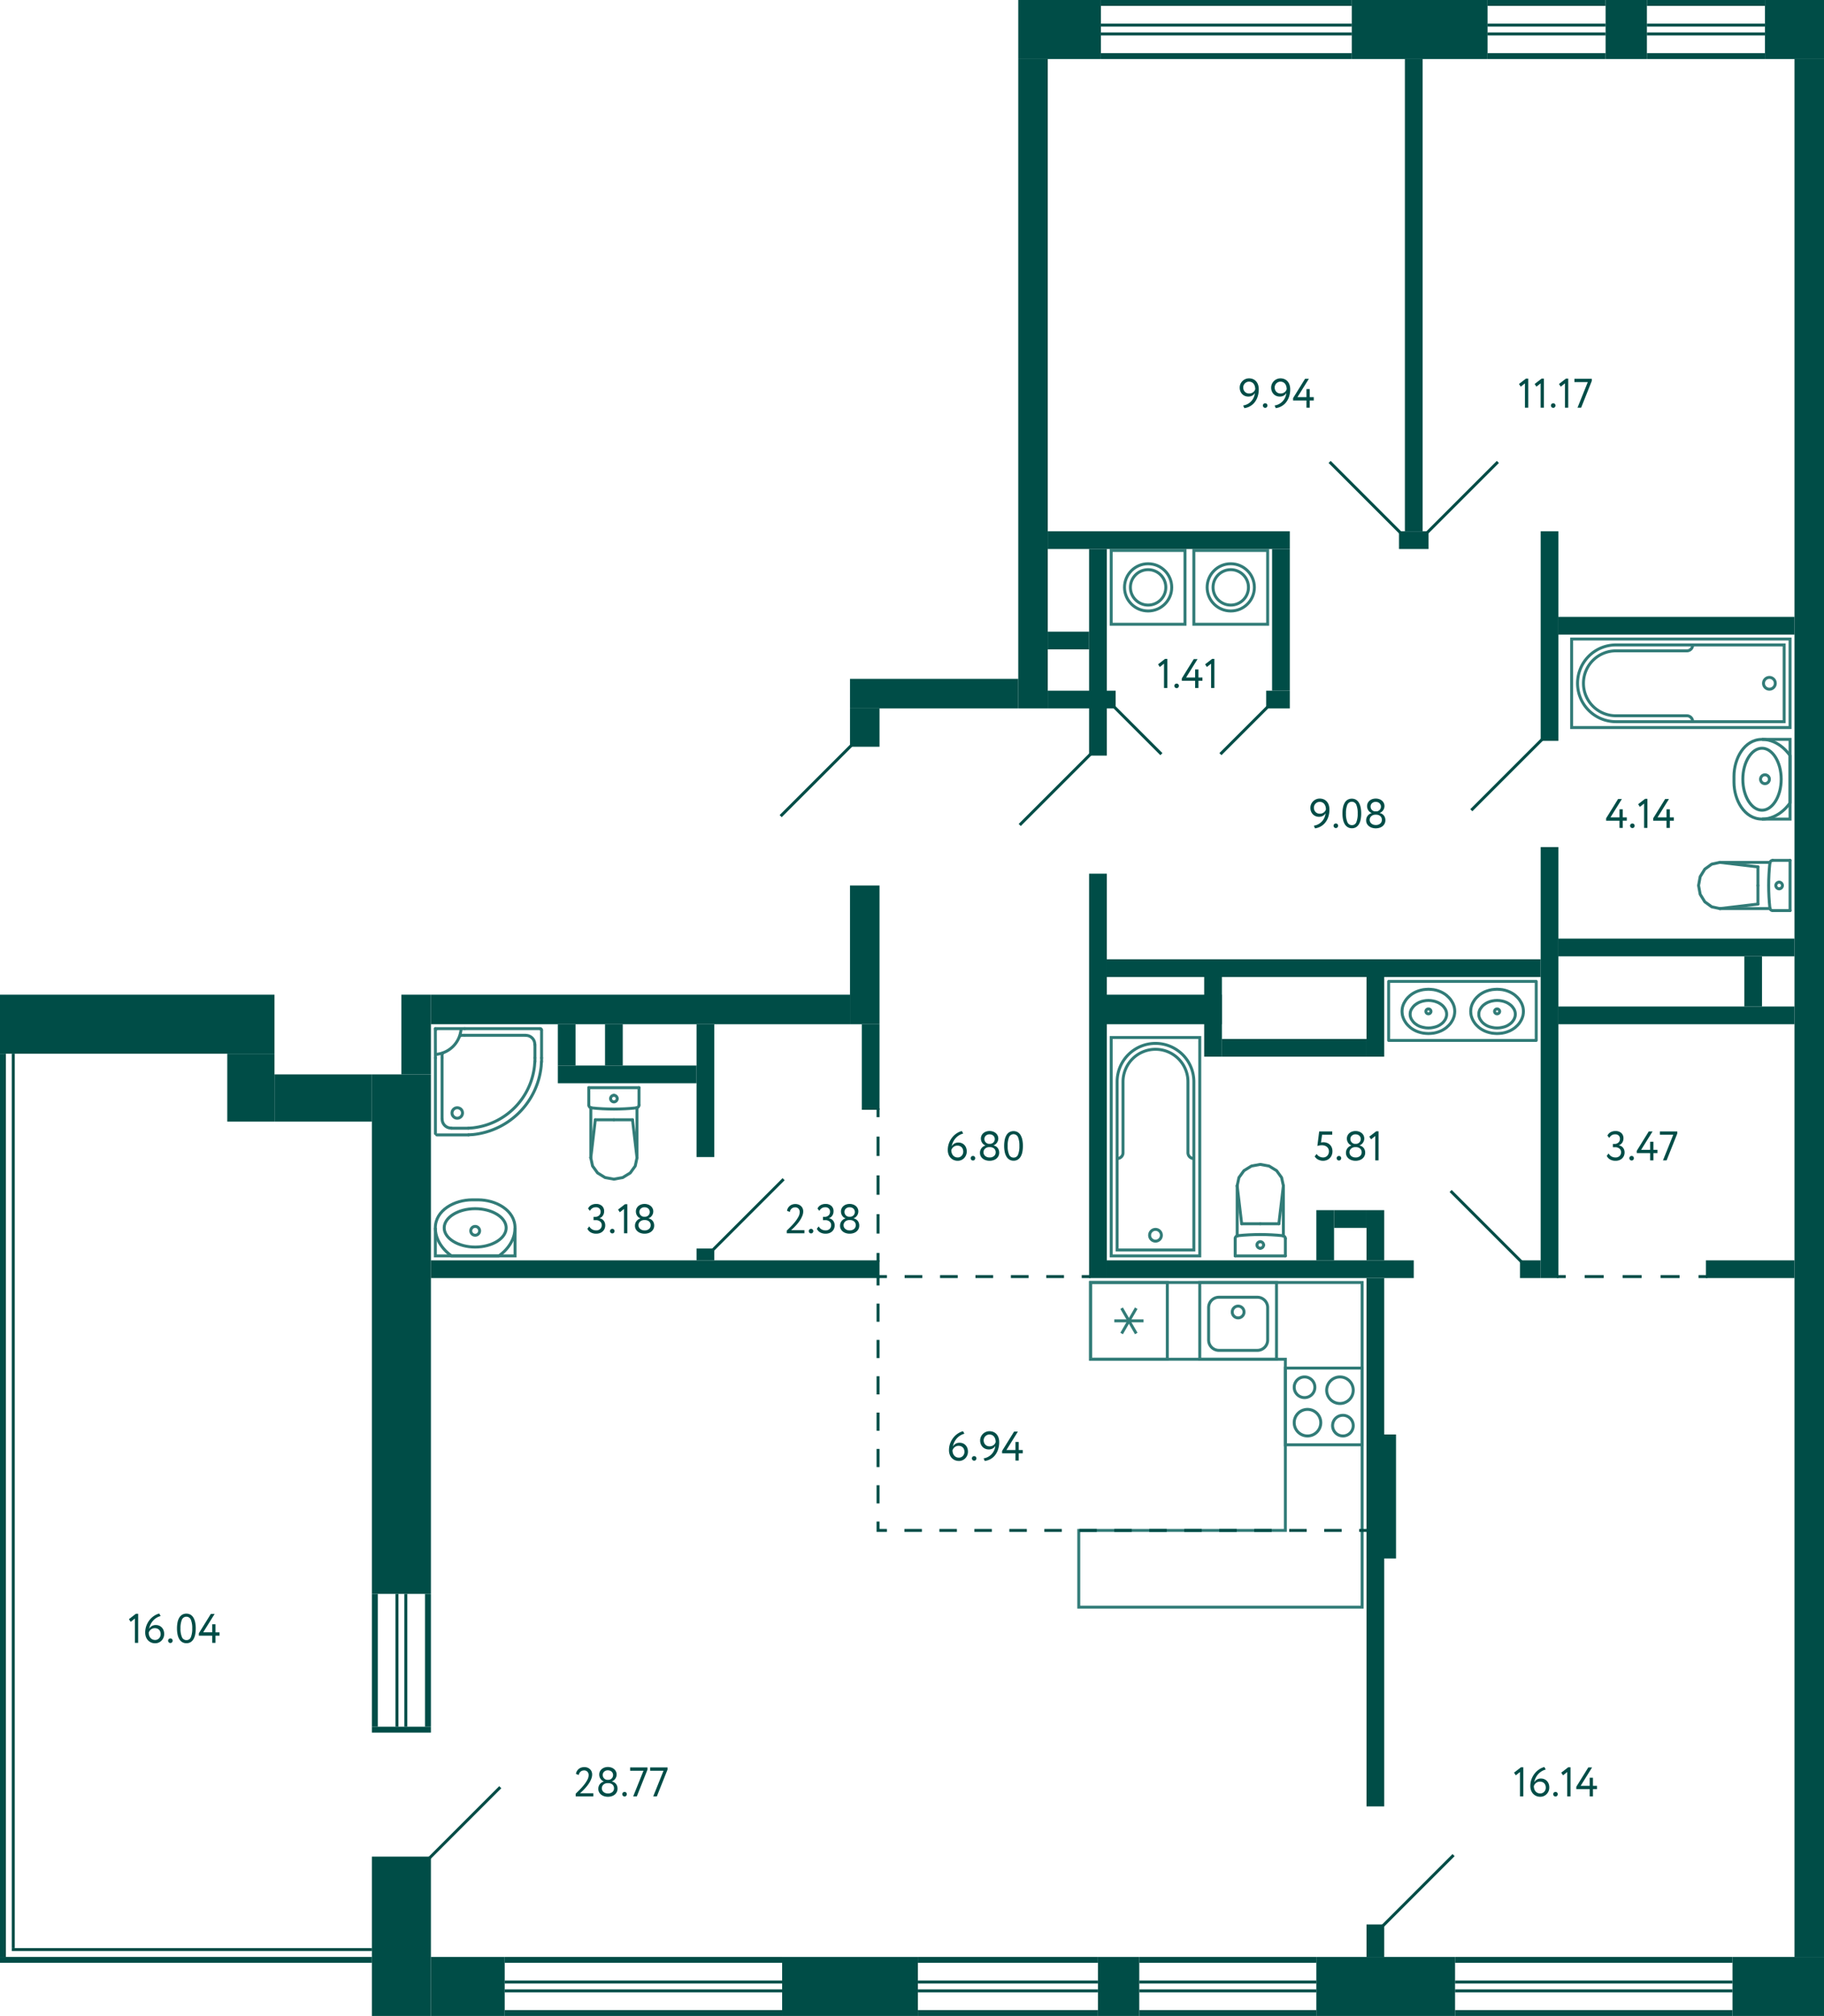 <svg xmlns="http://www.w3.org/2000/svg" width="618" height="683" viewBox="0 0 618 683">
  <title>C-10_16fl_1</title>
  <g id="Слой_2" data-name="Слой 2">
    <g id="C-10_16fl_1">
      <g id="sant">
        <g>
          <rect x="435.5" y="463.5" width="26" height="26" transform="translate(925 28) rotate(90)" fill="none" stroke="#327c78" stroke-miterlimit="10"/>
          <path d="M442,467a3,3,0,1,1-3,3,3,3,0,0,1,3-3m0-1a4,4,0,1,0,4,4,4,4,0,0,0-4-4Z" fill="#327c78"/>
          <path d="M455,480a3,3,0,1,1-3,3,3,3,0,0,1,3-3m0-1a4,4,0,1,0,4,4,4,4,0,0,0-4-4Z" fill="#327c78"/>
          <path d="M454,467a4,4,0,1,1-4,4,4,4,0,0,1,4-4m0-1a5,5,0,1,0,5,5,5,5,0,0,0-5-5Z" fill="#327c78"/>
          <path d="M443,478a4,4,0,1,1-4,4,4,4,0,0,1,4-4m0-1a5,5,0,1,0,5,5,5,5,0,0,0-5-5Z" fill="#327c78"/>
        </g>
        <g>
          <rect x="406.5" y="434.5" width="26" height="26" transform="translate(839 895) rotate(-180)" fill="none" stroke="#327c78" stroke-miterlimit="10"/>
          <path d="M426,440a3,3,0,0,1,3,3v11a3,3,0,0,1-3,3H413a3,3,0,0,1-3-3V443a3,3,0,0,1,3-3h13m0-1H413a4,4,0,0,0-4,4v11a4,4,0,0,0,4,4h13a4,4,0,0,0,4-4V443a4,4,0,0,0-4-4Z" fill="#327c78"/>
          <circle cx="419.5" cy="444.5" r="2" fill="none" stroke="#327c78" stroke-miterlimit="10"/>
        </g>
        <g>
          <rect x="369.5" y="434.5" width="26" height="26" transform="translate(830 65) rotate(90)" fill="none" stroke="#327c78" stroke-miterlimit="10"/>
          <line x1="380.025" y1="451.787" x2="384.975" y2="443.213" fill="none" stroke="#327c78" stroke-miterlimit="10"/>
          <line x1="380.025" y1="443.213" x2="384.975" y2="451.787" fill="none" stroke="#327c78" stroke-miterlimit="10"/>
          <line x1="387.45" y1="447.5" x2="377.55" y2="447.5" fill="none" stroke="#327c78" stroke-miterlimit="10"/>
        </g>
        <g>
          <polyline points="597 250.5 606.5 250.5 606.5 277.5 597 277.5" fill="none" stroke="#327c78" stroke-miterlimit="10"/>
          <path d="M587.5,265v-2c0-6,3.5-12.5,9.5-12.5s9.5,5.5,9.5,5.5v16s-3.5,5.5-9.5,5.5S587.5,271,587.5,265Z" fill="none" stroke="#327c78" stroke-miterlimit="10"/>
          <path d="M597,254c3.252,0,6,4.579,6,10s-2.748,10-6,10-6-4.579-6-10,2.748-10,6-10m0-1c-3.866,0-7,4.925-7,11s3.134,11,7,11,7-4.925,7-11-3.134-11-7-11Z" fill="#327c78"/>
          <circle cx="598" cy="264" r="1.5" fill="none" stroke="#327c78" stroke-miterlimit="10"/>
        </g>
        <g>
          <polyline points="147.5 416 147.5 425.5 174.5 425.5 174.5 416" fill="none" stroke="#327c78" stroke-miterlimit="10"/>
          <path d="M162,406.5h-2c-6,0-12.5,3.5-12.5,9.5s5.5,9.5,5.5,9.5h16s5.5-3.5,5.5-9.5S168,406.5,162,406.5Z" fill="none" stroke="#327c78" stroke-miterlimit="10"/>
          <path d="M161,410c5.421,0,10,2.748,10,6s-4.579,6-10,6-10-2.748-10-6,4.579-6,10-6m0-1c-6.075,0-11,3.134-11,7s4.925,7,11,7,11-3.134,11-7-4.925-7-11-7Z" fill="#327c78"/>
          <circle cx="161" cy="417" r="1.5" fill="none" stroke="#327c78" stroke-miterlimit="10"/>
        </g>
        <g>
          <line x1="595.617" y1="300" x2="595.617" y2="306.303" fill="none" stroke="#327c78" stroke-linecap="round" stroke-linejoin="round"/>
          <line x1="606.5" y1="308.5" x2="600.635" y2="308.5" fill="none" stroke="#327c78" stroke-linecap="round" stroke-linejoin="round"/>
          <polyline points="582.729 307.826 579.963 307.231 577.617 305.534 576.05 302.995 575.5 300 576.05 297.005 577.617 294.466 579.963 292.769 582.729 292.174" fill="none" stroke="#327c78" stroke-linecap="round" stroke-linejoin="round"/>
          <line x1="606.5" y1="291.5" x2="600.635" y2="291.5" fill="none" stroke="#327c78" stroke-linecap="round" stroke-linejoin="round"/>
          <polyline points="600.635 308.5 600.455 308.484 600.282 308.435 600.12 308.355 599.976 308.248 599.853 308.116 599.756 307.964 599.689 307.797 599.653 307.621" fill="none" stroke="#327c78" stroke-linecap="round" stroke-linejoin="round"/>
          <line x1="599.698" y1="292.174" x2="582.729" y2="292.174" fill="none" stroke="#327c78" stroke-linecap="round" stroke-linejoin="round"/>
          <polyline points="599.653 307.621 599.478 305.721 599.353 303.818 599.278 301.912 599.252 300.004 599.277 298.097 599.352 296.191 599.477 294.288 599.652 292.388" fill="none" stroke="#327c78" stroke-linecap="round" stroke-linejoin="round"/>
          <line x1="582.75" y1="307.826" x2="595.617" y2="306.303" fill="none" stroke="#327c78" stroke-linecap="round" stroke-linejoin="round"/>
          <line x1="582.75" y1="292.174" x2="595.617" y2="293.697" fill="none" stroke="#327c78" stroke-linecap="round" stroke-linejoin="round"/>
          <line x1="595.617" y1="300" x2="595.617" y2="293.697" fill="none" stroke="#327c78" stroke-linecap="round" stroke-linejoin="round"/>
          <line x1="599.689" y1="307.826" x2="582.729" y2="307.826" fill="none" stroke="#327c78" stroke-linecap="round" stroke-linejoin="round"/>
          <polyline points="599.652 292.388 599.687 292.21 599.753 292.042 599.85 291.888 599.972 291.755 600.117 291.646 600.28 291.566 600.454 291.517 600.635 291.5" fill="none" stroke="#327c78" stroke-linecap="round" stroke-linejoin="round"/>
          <line x1="606.5" y1="308.5" x2="606.5" y2="291.5" fill="none" stroke="#327c78" stroke-linecap="round" stroke-linejoin="round"/>
          <path d="M601.691,300a1.113,1.113,0,0,1,1.108-1.118" fill="none" stroke="#327c78" stroke-linecap="round" stroke-linejoin="round"/>
          <path d="M602.8,301.118A1.113,1.113,0,0,1,601.691,300" fill="none" stroke="#327c78" stroke-linecap="round" stroke-linejoin="round"/>
          <path d="M603.906,300a1.112,1.112,0,0,1-1.107,1.118" fill="none" stroke="#327c78" stroke-linecap="round" stroke-linejoin="round"/>
          <path d="M602.8,298.882A1.112,1.112,0,0,1,603.906,300" fill="none" stroke="#327c78" stroke-linecap="round" stroke-linejoin="round"/>
        </g>
        <g>
          <line x1="427" y1="414.617" x2="433.303" y2="414.617" fill="none" stroke="#327c78" stroke-linecap="round" stroke-linejoin="round"/>
          <line x1="435.5" y1="425.5" x2="435.5" y2="419.635" fill="none" stroke="#327c78" stroke-linecap="round" stroke-linejoin="round"/>
          <polyline points="434.826 401.729 434.231 398.963 432.534 396.617 429.995 395.05 427 394.5 424.005 395.05 421.466 396.617 419.769 398.963 419.174 401.729" fill="none" stroke="#327c78" stroke-linecap="round" stroke-linejoin="round"/>
          <line x1="418.5" y1="425.5" x2="418.5" y2="419.635" fill="none" stroke="#327c78" stroke-linecap="round" stroke-linejoin="round"/>
          <polyline points="435.5 419.635 435.484 419.455 435.435 419.282 435.355 419.12 435.248 418.976 435.116 418.853 434.964 418.756 434.797 418.689 434.621 418.653" fill="none" stroke="#327c78" stroke-linecap="round" stroke-linejoin="round"/>
          <line x1="419.174" y1="418.698" x2="419.174" y2="401.729" fill="none" stroke="#327c78" stroke-linecap="round" stroke-linejoin="round"/>
          <polyline points="434.621 418.653 432.721 418.478 430.818 418.353 428.912 418.278 427.004 418.252 425.097 418.277 423.191 418.352 421.288 418.477 419.388 418.652" fill="none" stroke="#327c78" stroke-linecap="round" stroke-linejoin="round"/>
          <line x1="434.826" y1="401.75" x2="433.303" y2="414.617" fill="none" stroke="#327c78" stroke-linecap="round" stroke-linejoin="round"/>
          <line x1="419.174" y1="401.75" x2="420.697" y2="414.617" fill="none" stroke="#327c78" stroke-linecap="round" stroke-linejoin="round"/>
          <line x1="427" y1="414.617" x2="420.697" y2="414.617" fill="none" stroke="#327c78" stroke-linecap="round" stroke-linejoin="round"/>
          <line x1="434.826" y1="418.689" x2="434.826" y2="401.729" fill="none" stroke="#327c78" stroke-linecap="round" stroke-linejoin="round"/>
          <polyline points="419.388 418.652 419.21 418.687 419.042 418.753 418.888 418.85 418.755 418.972 418.646 419.117 418.566 419.28 418.517 419.454 418.5 419.635" fill="none" stroke="#327c78" stroke-linecap="round" stroke-linejoin="round"/>
          <line x1="435.5" y1="425.5" x2="418.5" y2="425.5" fill="none" stroke="#327c78" stroke-linecap="round" stroke-linejoin="round"/>
          <path d="M427,420.691a1.113,1.113,0,0,0-1.118,1.108" fill="none" stroke="#327c78" stroke-linecap="round" stroke-linejoin="round"/>
          <path d="M428.118,421.8A1.113,1.113,0,0,0,427,420.691" fill="none" stroke="#327c78" stroke-linecap="round" stroke-linejoin="round"/>
          <path d="M427,422.906a1.112,1.112,0,0,0,1.118-1.107" fill="none" stroke="#327c78" stroke-linecap="round" stroke-linejoin="round"/>
          <path d="M425.882,421.8A1.112,1.112,0,0,0,427,422.906" fill="none" stroke="#327c78" stroke-linecap="round" stroke-linejoin="round"/>
        </g>
        <g>
          <line x1="208" y1="379.383" x2="214.303" y2="379.383" fill="none" stroke="#327c78" stroke-linecap="round" stroke-linejoin="round"/>
          <line x1="216.5" y1="368.5" x2="216.5" y2="374.365" fill="none" stroke="#327c78" stroke-linecap="round" stroke-linejoin="round"/>
          <polyline points="215.826 392.271 215.231 395.037 213.534 397.383 210.995 398.95 208 399.5 205.005 398.95 202.466 397.383 200.769 395.037 200.174 392.271" fill="none" stroke="#327c78" stroke-linecap="round" stroke-linejoin="round"/>
          <line x1="199.5" y1="368.5" x2="199.5" y2="374.365" fill="none" stroke="#327c78" stroke-linecap="round" stroke-linejoin="round"/>
          <polyline points="216.5 374.365 216.484 374.545 216.435 374.718 216.355 374.88 216.248 375.024 216.116 375.147 215.964 375.244 215.797 375.311 215.621 375.347" fill="none" stroke="#327c78" stroke-linecap="round" stroke-linejoin="round"/>
          <line x1="200.174" y1="375.302" x2="200.174" y2="392.271" fill="none" stroke="#327c78" stroke-linecap="round" stroke-linejoin="round"/>
          <polyline points="215.621 375.347 213.721 375.522 211.818 375.647 209.912 375.722 208.004 375.748 206.097 375.723 204.191 375.648 202.288 375.523 200.388 375.348" fill="none" stroke="#327c78" stroke-linecap="round" stroke-linejoin="round"/>
          <line x1="215.826" y1="392.25" x2="214.303" y2="379.383" fill="none" stroke="#327c78" stroke-linecap="round" stroke-linejoin="round"/>
          <line x1="200.174" y1="392.25" x2="201.697" y2="379.383" fill="none" stroke="#327c78" stroke-linecap="round" stroke-linejoin="round"/>
          <line x1="208" y1="379.383" x2="201.697" y2="379.383" fill="none" stroke="#327c78" stroke-linecap="round" stroke-linejoin="round"/>
          <line x1="215.826" y1="375.311" x2="215.826" y2="392.271" fill="none" stroke="#327c78" stroke-linecap="round" stroke-linejoin="round"/>
          <polyline points="200.388 375.348 200.21 375.313 200.042 375.247 199.888 375.15 199.755 375.028 199.646 374.883 199.566 374.72 199.517 374.546 199.5 374.365" fill="none" stroke="#327c78" stroke-linecap="round" stroke-linejoin="round"/>
          <line x1="216.5" y1="368.5" x2="199.5" y2="368.5" fill="none" stroke="#327c78" stroke-linecap="round" stroke-linejoin="round"/>
          <path d="M208,373.309a1.113,1.113,0,0,1-1.118-1.108" fill="none" stroke="#327c78" stroke-linecap="round" stroke-linejoin="round"/>
          <path d="M209.118,372.2A1.113,1.113,0,0,1,208,373.309" fill="none" stroke="#327c78" stroke-linecap="round" stroke-linejoin="round"/>
          <path d="M208,371.094a1.112,1.112,0,0,1,1.118,1.107" fill="none" stroke="#327c78" stroke-linecap="round" stroke-linejoin="round"/>
          <path d="M206.882,372.2A1.112,1.112,0,0,1,208,371.094" fill="none" stroke="#327c78" stroke-linecap="round" stroke-linejoin="round"/>
        </g>
        <g>
          <circle cx="599.5" cy="231.5" r="2" fill="none" stroke="#327c78" stroke-miterlimit="10"/>
          <path d="M573.5,218.5a1.959,1.959,0,0,1-2,2h-24a11,11,0,0,0-11,11h0a11,11,0,0,0,11,11h24a1.959,1.959,0,0,1,2,2" fill="none" stroke="#327c78" stroke-miterlimit="10"/>
          <rect x="554.5" y="194.5" width="30" height="74" transform="translate(801 -338) rotate(90)" fill="none" stroke="#327c78" stroke-miterlimit="10"/>
          <path d="M556.5,196.5h26a0,0,0,0,1,0,0v57a13,13,0,0,1-13,13h0a13,13,0,0,1-13-13v-57A0,0,0,0,1,556.5,196.5Z" transform="translate(801 -338) rotate(90)" fill="none" stroke="#327c78" stroke-miterlimit="10"/>
        </g>
        <g>
          <circle cx="391.5" cy="418.5" r="2" fill="none" stroke="#327c78" stroke-miterlimit="10"/>
          <path d="M378.5,392.5a1.959,1.959,0,0,0,2-2v-24a11,11,0,0,1,11-11h0a11,11,0,0,1,11,11v24a1.959,1.959,0,0,0,2,2" fill="none" stroke="#327c78" stroke-miterlimit="10"/>
          <rect x="376.5" y="351.5" width="30" height="74" fill="none" stroke="#327c78" stroke-miterlimit="10"/>
          <path d="M391.5,353.5h0a13,13,0,0,1,13,13v57a0,0,0,0,1,0,0h-26a0,0,0,0,1,0,0v-57A13,13,0,0,1,391.5,353.5Z" fill="none" stroke="#327c78" stroke-miterlimit="10"/>
        </g>
        <g>
          <rect x="376.5" y="186.5" width="25" height="25" transform="translate(190 588) rotate(-90)" fill="none" stroke="#327c78" stroke-miterlimit="10"/>
          <circle cx="389" cy="199" r="8" fill="none" stroke="#327c78" stroke-miterlimit="10"/>
          <circle cx="389" cy="199" r="6" fill="none" stroke="#327c78" stroke-miterlimit="10"/>
        </g>
        <g>
          <rect x="404.5" y="186.5" width="25" height="25" transform="translate(218 616) rotate(-90)" fill="none" stroke="#327c78" stroke-miterlimit="10"/>
          <circle cx="417" cy="199" r="8" fill="none" stroke="#327c78" stroke-miterlimit="10"/>
          <circle cx="417" cy="199" r="6" fill="none" stroke="#327c78" stroke-miterlimit="10"/>
        </g>
        <g>
          <rect x="470.5" y="332.5" width="50" height="20" fill="none" stroke="#327c78" stroke-linecap="round" stroke-linejoin="round"/>
          <polyline points="498.951 339.87 499.349 339.17 499.794 338.517 500.333 337.911 500.918 337.374 500.918 337.351 501.55 336.861 502.252 336.418 502.978 336.044 503.751 335.741 504.594 335.484 505.484 335.298 506.35 335.205 507.24 335.158 508.129 335.205 508.996 335.298 509.885 335.484 510.728 335.741 510.705 335.741 511.477 336.044 512.203 336.418 512.906 336.861 513.538 337.351 513.538 337.374 514.123 337.911 514.662 338.517 515.107 339.17 515.505 339.87 515.505 339.847 515.786 340.523 515.996 341.2 516.113 341.923 516.16 342.646 516.113 343.369 515.996 344.093 515.786 344.769 515.505 345.446 515.107 346.145 514.662 346.799 514.123 347.405 513.538 347.942 513.538 347.965 512.906 348.455 512.203 348.898 511.477 349.271 510.705 349.575 510.728 349.575 509.885 349.831 508.996 350.018 508.129 350.111 507.24 350.158 506.35 350.111 505.484 350.018 504.594 349.831 503.751 349.575 502.978 349.271 502.253 348.898 501.55 348.455 500.918 347.965 500.918 347.942 500.333 347.405 499.794 346.799 499.349 346.145 498.951 345.446 498.67 344.769 498.459 344.093 498.342 343.369 498.296 342.646 498.342 341.923 498.459 341.2 498.67 340.523 498.951 339.847" fill="none" stroke="#327c78" stroke-linecap="round" stroke-linejoin="round"/>
          <polyline points="501.489 341.93 501.786 341.466 502.105 341.045 502.465 340.67 502.868 340.338 503.484 339.918 504.12 339.586 504.799 339.342 504.799 339.32 505.605 339.121 506.411 338.989 507.239 338.944 508.066 338.989 508.872 339.121 509.678 339.32 509.678 339.343 510.357 339.586 510.993 339.918 511.609 340.338 512.012 340.67 512.372 341.046 512.691 341.466 512.988 341.93 512.988 341.908 513.157 342.306 513.306 342.726 513.391 343.169 513.412 343.611 513.391 344.053 513.306 344.496 513.157 344.916 512.988 345.314 512.691 345.779 512.372 346.199 512.012 346.575 511.609 346.906 510.993 347.327 510.357 347.658 509.678 347.902 508.872 348.101 508.066 348.234 507.239 348.278 506.411 348.234 505.605 348.101 504.799 347.902 504.12 347.658 503.484 347.327 502.868 346.907 502.465 346.575 502.105 346.199 501.786 345.779 501.489 345.314 501.468 345.314 501.299 344.916 501.15 344.496 501.065 344.053 501.044 343.611 501.065 343.169 501.15 342.726 501.299 342.306 501.468 341.908" fill="none" stroke="#327c78" stroke-linecap="round" stroke-linejoin="round"/>
          <path d="M506.38,342.653l.021-.209.086-.188a.867.867,0,0,1,1.546.084l.065.209v.209a.869.869,0,0,1-1.611.292l-.086-.188Z" fill="none" stroke="#327c78" stroke-linecap="round" stroke-linejoin="round"/>
          <polyline points="475.683 339.87 476.081 339.17 476.526 338.517 477.065 337.911 477.65 337.374 477.65 337.351 478.282 336.861 478.985 336.418 479.711 336.044 480.483 335.741 481.326 335.485 482.216 335.298 483.082 335.205 483.972 335.158 484.862 335.205 485.728 335.298 486.618 335.485 487.46 335.741 487.437 335.741 488.21 336.044 488.936 336.418 489.638 336.861 490.27 337.351 490.27 337.374 490.855 337.911 491.394 338.517 491.839 339.17 492.237 339.87 492.237 339.847 492.518 340.523 492.729 341.2 492.846 341.923 492.892 342.646 492.846 343.369 492.729 344.093 492.518 344.769 492.237 345.446 491.839 346.145 491.394 346.799 490.855 347.405 490.27 347.942 490.27 347.965 489.638 348.455 488.936 348.898 488.21 349.271 487.437 349.575 487.46 349.575 486.618 349.831 485.728 350.018 484.862 350.111 483.972 350.158 483.082 350.111 482.216 350.018 481.326 349.831 480.483 349.575 479.711 349.271 478.985 348.898 478.282 348.455 477.65 347.965 477.65 347.942 477.065 347.405 476.526 346.799 476.081 346.145 475.683 345.446 475.402 344.769 475.192 344.093 475.075 343.369 475.028 342.646 475.075 341.923 475.192 341.2 475.402 340.523 475.683 339.847" fill="none" stroke="#327c78" stroke-linecap="round" stroke-linejoin="round"/>
          <polyline points="478.222 341.93 478.519 341.466 478.837 341.046 479.198 340.67 479.601 340.338 480.216 339.918 480.852 339.586 481.531 339.343 481.531 339.32 482.337 339.121 483.143 338.989 483.971 338.944 484.798 338.989 485.604 339.121 486.41 339.32 486.41 339.343 487.089 339.586 487.726 339.918 488.341 340.338 488.744 340.67 489.105 341.046 489.423 341.466 489.72 341.93 489.72 341.908 489.889 342.306 490.038 342.726 490.123 343.169 490.144 343.611 490.123 344.053 490.038 344.496 489.889 344.916 489.72 345.314 489.423 345.779 489.105 346.199 488.744 346.575 488.341 346.907 487.726 347.327 487.089 347.659 486.41 347.902 485.604 348.101 484.798 348.234 483.971 348.278 483.143 348.234 482.337 348.101 481.531 347.902 480.852 347.659 480.216 347.327 479.601 346.907 479.198 346.575 478.837 346.199 478.519 345.779 478.222 345.314 478.2 345.314 478.031 344.916 477.882 344.496 477.797 344.053 477.776 343.611 477.797 343.169 477.882 342.726 478.031 342.306 478.2 341.908" fill="none" stroke="#327c78" stroke-linecap="round" stroke-linejoin="round"/>
          <path d="M483.112,342.653l.022-.209.085-.188a.867.867,0,0,1,1.546.084l.065.209v.209a.87.87,0,0,1-1.611.293l-.085-.189Z" fill="none" stroke="#327c78" stroke-linecap="round" stroke-linejoin="round"/>
        </g>
        <polygon points="369.5 434.5 369.5 460.5 435.5 460.5 435.5 518.5 365.5 518.5 365.5 544.5 461.5 544.5 461.5 518.5 461.5 434.5 369.5 434.5" fill="none" stroke="#327c78" stroke-miterlimit="10" fill-rule="evenodd"/>
        <g>
          <path d="M156.2,348.941l-.162.906a9.324,9.324,0,0,1-7.2,7.2l-.905.163" fill="none" stroke="#327c78" stroke-linecap="round" stroke-linejoin="round"/>
          <path d="M181.225,359.625l-.116,1.417a23.682,23.682,0,0,1-21.029,21.089l-1.392.093" fill="none" stroke="#327c78" stroke-linecap="round" stroke-linejoin="round"/>
          <path d="M183.454,359.765l-.093,1.486a25.915,25.915,0,0,1-23.118,23.133l-1.486.093" fill="none" stroke="#327c78" stroke-linecap="round" stroke-linejoin="round"/>
          <polyline points="183.036 348.523 183.268 348.57 183.407 348.709 183.454 348.941" fill="none" stroke="#327c78" stroke-linecap="round" stroke-linejoin="round"/>
          <path d="M178.092,350.776l.557.046a3.039,3.039,0,0,1,2.507,2.509l.046.557" fill="none" stroke="#327c78" stroke-linecap="round" stroke-linejoin="round"/>
          <polyline points="155.763 351.055 155.926 350.846 156.181 350.776" fill="none" stroke="#327c78" stroke-linecap="round" stroke-linejoin="round"/>
          <polyline points="147.547 348.964 147.593 348.732 147.732 348.593 147.964 348.546" fill="none" stroke="#327c78" stroke-linecap="round" stroke-linejoin="round"/>
          <path d="M152.908,382.2l-.557-.047a3.037,3.037,0,0,1-2.507-2.508l-.046-.558" fill="none" stroke="#327c78" stroke-linecap="round" stroke-linejoin="round"/>
          <polyline points="149.798 357.163 149.868 356.908 150.076 356.745" fill="none" stroke="#327c78" stroke-linecap="round" stroke-linejoin="round"/>
          <path d="M153.674,378.322l-.255-.3-.163-.348a1.773,1.773,0,0,1,2.461-2.184l.325.186.278.279a1.785,1.785,0,0,1-2,2.787l-.348-.163Z" fill="none" stroke="#327c78" stroke-linecap="round" stroke-linejoin="round"/>
          <line x1="147.523" y1="358.417" x2="147.5" y2="348.5" fill="none" stroke="#327c78" stroke-linecap="round" stroke-linejoin="round"/>
          <line x1="157.411" y1="350.753" x2="178.115" y2="350.753" fill="none" stroke="#327c78" stroke-linecap="round" stroke-linejoin="round"/>
          <line x1="157.434" y1="348.5" x2="183.059" y2="348.5" fill="none" stroke="#327c78" stroke-linecap="round" stroke-linejoin="round"/>
          <line x1="183.5" y1="348.941" x2="183.5" y2="358.417" fill="none" stroke="#327c78" stroke-linecap="round" stroke-linejoin="round"/>
          <line x1="181.249" y1="353.888" x2="181.249" y2="358.394" fill="none" stroke="#327c78" stroke-linecap="round" stroke-linejoin="round"/>
          <line x1="183.5" y1="358.417" x2="183.5" y2="359.765" fill="none" stroke="#327c78" stroke-linecap="round" stroke-linejoin="round"/>
          <line x1="181.249" y1="358.394" x2="181.249" y2="359.695" fill="none" stroke="#327c78" stroke-linecap="round" stroke-linejoin="round"/>
          <line x1="147.5" y1="348.5" x2="157.434" y2="348.5" fill="none" stroke="#327c78" stroke-linecap="round" stroke-linejoin="round"/>
          <line x1="156.158" y1="350.753" x2="157.411" y2="350.753" fill="none" stroke="#327c78" stroke-linecap="round" stroke-linejoin="round"/>
          <line x1="147.523" y1="384.059" x2="147.523" y2="358.417" fill="none" stroke="#327c78" stroke-linecap="round" stroke-linejoin="round"/>
          <line x1="149.775" y1="379.112" x2="149.775" y2="358.394" fill="none" stroke="#327c78" stroke-linecap="round" stroke-linejoin="round"/>
          <line x1="147.964" y1="384.5" x2="158.781" y2="384.5" fill="none" stroke="#327c78" stroke-linecap="round" stroke-linejoin="round"/>
          <line x1="152.908" y1="382.247" x2="158.711" y2="382.247" fill="none" stroke="#327c78" stroke-linecap="round" stroke-linejoin="round"/>
          <line x1="149.775" y1="358.394" x2="149.775" y2="357.14" fill="none" stroke="#327c78" stroke-linecap="round" stroke-linejoin="round"/>
        </g>
      </g>
      <g id="l">
        <line x1="483.5" y1="180.5" x2="507.5" y2="156.5" fill="none" stroke="#004d47" stroke-miterlimit="10"/>
        <line x1="498.5" y1="274.5" x2="522.5" y2="250.5" fill="none" stroke="#004d47" stroke-miterlimit="10"/>
        <line x1="264.5" y1="276.5" x2="288.5" y2="252.5" fill="none" stroke="#004d47" stroke-miterlimit="10"/>
        <line x1="345.5" y1="279.5" x2="369.5" y2="255.5" fill="none" stroke="#004d47" stroke-miterlimit="10"/>
        <line x1="241.5" y1="423.5" x2="265.5" y2="399.5" fill="none" stroke="#004d47" stroke-miterlimit="10"/>
        <line x1="145.5" y1="629.5" x2="169.5" y2="605.5" fill="none" stroke="#004d47" stroke-miterlimit="10"/>
        <line x1="413.5" y1="255.5" x2="429.5" y2="239.5" fill="none" stroke="#004d47" stroke-miterlimit="10"/>
        <line x1="474.5" y1="180.5" x2="450.5" y2="156.5" fill="none" stroke="#004d47" stroke-miterlimit="10"/>
        <line x1="492.5" y1="628.5" x2="468.5" y2="652.5" fill="none" stroke="#004d47" stroke-miterlimit="10"/>
        <line x1="515.5" y1="427.5" x2="491.5" y2="403.5" fill="none" stroke="#004d47" stroke-miterlimit="10"/>
        <line x1="393.5" y1="255.5" x2="377.5" y2="239.5" fill="none" stroke="#004d47" stroke-miterlimit="10"/>
        <g>
          <line x1="578.5" y1="432.5" x2="575.5" y2="432.5" fill="none" stroke="#004d47" stroke-miterlimit="10"/>
          <line x1="569.071" y1="432.5" x2="533.714" y2="432.5" fill="none" stroke="#004d47" stroke-miterlimit="10" stroke-dasharray="6.429 6.429"/>
          <line x1="530.5" y1="432.5" x2="527.5" y2="432.5" fill="none" stroke="#004d47" stroke-miterlimit="10"/>
        </g>
        <g>
          <line x1="369.5" y1="432.5" x2="366.5" y2="432.5" fill="none" stroke="#004d47" stroke-miterlimit="10"/>
          <line x1="360.5" y1="432.5" x2="303.5" y2="432.5" fill="none" stroke="#004d47" stroke-miterlimit="10" stroke-dasharray="6 6"/>
          <line x1="300.5" y1="432.5" x2="297.5" y2="432.5" fill="none" stroke="#004d47" stroke-miterlimit="10"/>
        </g>
        <g>
          <line x1="297.5" y1="375.5" x2="297.5" y2="378.5" fill="none" stroke="#004d47" stroke-miterlimit="10"/>
          <line x1="297.5" y1="385.071" x2="297.5" y2="421.214" fill="none" stroke="#004d47" stroke-miterlimit="10" stroke-dasharray="6.571 6.571"/>
          <line x1="297.5" y1="424.5" x2="297.5" y2="427.5" fill="none" stroke="#004d47" stroke-miterlimit="10"/>
        </g>
        <g>
          <line x1="297.5" y1="432.5" x2="297.5" y2="435.5" fill="none" stroke="#004d47" stroke-miterlimit="10"/>
          <line x1="297.5" y1="441.654" x2="297.5" y2="512.423" fill="none" stroke="#004d47" stroke-miterlimit="10" stroke-dasharray="6.154 6.154"/>
          <polyline points="297.5 515.5 297.5 518.5 300.5 518.5" fill="none" stroke="#004d47" stroke-miterlimit="10"/>
          <line x1="306.426" y1="518.5" x2="457.537" y2="518.5" fill="none" stroke="#004d47" stroke-miterlimit="10" stroke-dasharray="5.926 5.926"/>
          <line x1="460.5" y1="518.5" x2="463.5" y2="518.5" fill="none" stroke="#004d47" stroke-miterlimit="10"/>
        </g>
      </g>
      <g id="s">
        <rect x="608" y="20" width="10" height="643" fill="#004d47"/>
        <rect x="528" y="209" width="80" height="6" fill="#004d47"/>
        <rect x="372" y="337" width="42" height="10" fill="#004d47"/>
        <rect x="522" y="287" width="6" height="146" fill="#004d47"/>
        <rect x="463" y="652" width="6" height="11" fill="#004d47"/>
        <rect x="463" y="433" width="6" height="179" fill="#004d47"/>
        <rect x="463" y="486" width="10" height="42" fill="#004d47"/>
        <rect x="522" y="180" width="6" height="71" fill="#004d47"/>
        <rect x="459.5" y="649.5" width="20" height="47" transform="translate(-203.5 1142.5) rotate(-90)" fill="#004d47"/>
        <rect x="539" y="617" width="2" height="94" transform="translate(1204 124) rotate(90)" fill="#004d47"/>
        <rect x="539" y="635" width="2" height="94" transform="translate(1222 142) rotate(90)" fill="#004d47"/>
        <rect x="539.5" y="624.5" width="1" height="94" transform="translate(1211.5 131.5) rotate(90)" fill="#004d47"/>
        <rect x="539.5" y="627.5" width="1" height="94" transform="translate(1214.5 134.5) rotate(90)" fill="#004d47"/>
        <rect x="592.5" y="657.5" width="20" height="31" transform="translate(-70.5 1275.5) rotate(-90)" fill="#004d47"/>
        <rect x="528" y="341" width="80" height="6" fill="#004d47"/>
        <rect x="578" y="427" width="30" height="6" fill="#004d47"/>
        <rect x="375" y="325" width="147" height="6" fill="#004d47"/>
        <rect x="528" y="318" width="80" height="6" transform="translate(1136 642) rotate(180)" fill="#004d47"/>
        <rect x="591" y="324" width="6" height="17" transform="translate(1188 665) rotate(180)" fill="#004d47"/>
        <rect x="369" y="296" width="6" height="137" fill="#004d47"/>
        <rect x="463" y="331" width="6" height="27" fill="#004d47"/>
        <rect x="48" y="442" width="176" height="20" transform="translate(588 316) rotate(90)" fill="#004d47"/>
        <rect x="36.5" y="300.5" width="20" height="93" transform="translate(393.5 300.5) rotate(90)" fill="#004d47"/>
        <rect x="109" y="646" width="54" height="20" transform="translate(792 520) rotate(90)" fill="#004d47"/>
        <rect x="240" y="125" width="220" height="10" transform="translate(480 -220) rotate(90)" fill="#004d47"/>
        <rect x="311.5" y="206.5" width="10" height="57" transform="translate(551.5 -81.5) rotate(90)" fill="#004d47"/>
        <rect x="212" y="271" width="10" height="142" transform="translate(559 125) rotate(90)" fill="#004d47"/>
        <rect x="286.5" y="241.5" width="13" height="10" transform="translate(539.5 -46.5) rotate(90)" fill="#004d47"/>
        <rect x="269.5" y="318.5" width="47" height="10" transform="translate(616.5 30.5) rotate(90)" fill="#004d47"/>
        <rect x="393" y="142" width="6" height="82" transform="translate(579 -213) rotate(90)" fill="#004d47"/>
        <rect x="430" y="233" width="6" height="8" transform="translate(670 -196) rotate(90)" fill="#004d47"/>
        <rect x="363.5" y="225.5" width="6" height="23" transform="translate(603.5 -129.5) rotate(90)" fill="#004d47"/>
        <rect x="219" y="354" width="6" height="152" transform="translate(652 208) rotate(90)" fill="#004d47"/>
        <rect x="209.5" y="340.5" width="6" height="47" transform="translate(576.5 151.5) rotate(90)" fill="#004d47"/>
        <rect x="410" y="207" width="48" height="6" transform="translate(644 -224) rotate(90)" fill="#004d47"/>
        <rect x="337" y="218" width="70" height="6" transform="translate(593 -151) rotate(90)" fill="#004d47"/>
        <rect x="216.5" y="366.5" width="45" height="6" transform="translate(608.5 130.5) rotate(90)" fill="#004d47"/>
        <rect x="280.5" y="358.5" width="29" height="6" transform="translate(656.5 66.5) rotate(90)" fill="#004d47"/>
        <rect x="185" y="351" width="14" height="6" transform="translate(546 162) rotate(90)" fill="#004d47"/>
        <rect x="201" y="351" width="14" height="6" transform="translate(562 146) rotate(90)" fill="#004d47"/>
        <rect x="237" y="422" width="4" height="6" transform="translate(664 186) rotate(90)" fill="#004d47"/>
        <rect x="359" y="210" width="6" height="14" transform="translate(579 -145) rotate(90)" fill="#004d47"/>
        <rect x="598" width="20" height="20" fill="#004d47"/>
        <rect x="349" y="-4" width="20" height="28" transform="translate(369 -349) rotate(90)" fill="#004d47"/>
        <rect x="414.5" y="-41.5" width="2" height="85" transform="translate(416.5 -414.5) rotate(90)" fill="#004d47"/>
        <rect x="414.5" y="-23.5" width="2" height="85" transform="translate(434.5 -396.5) rotate(90)" fill="#004d47"/>
        <rect x="415" y="-34" width="1" height="85" transform="translate(424 -407) rotate(90)" fill="#004d47"/>
        <rect x="415" y="-31" width="1" height="85" transform="translate(427 -404) rotate(90)" fill="#004d47"/>
        <rect x="471" y="-13" width="20" height="46" transform="translate(491 -471) rotate(90)" fill="#004d47"/>
        <rect x="476" y="20" width="6" height="160" fill="#004d47"/>
        <rect x="424" y="378" width="6" height="104" transform="translate(-3 857) rotate(-90)" fill="#004d47"/>
        <rect x="515.5" y="426.5" width="6" height="7" transform="translate(88.5 948.5) rotate(-90)" fill="#004d47"/>
        <rect x="372" y="663" width="14" height="20" fill="#004d47"/>
        <rect x="148.5" y="660.5" width="20" height="25" transform="translate(-514.5 831.5) rotate(-90)" fill="#004d47"/>
        <rect x="340.5" y="633.5" width="2" height="61" transform="translate(1005.5 322.5) rotate(90)" fill="#004d47"/>
        <rect x="340.5" y="651.5" width="2" height="61" transform="translate(1023.5 340.5) rotate(90)" fill="#004d47"/>
        <rect x="341" y="641" width="1" height="61" transform="translate(1013 330) rotate(90)" fill="#004d47"/>
        <rect x="341" y="644" width="1" height="61" transform="translate(1016 333) rotate(90)" fill="#004d47"/>
        <rect x="415" y="634" width="2" height="60" transform="translate(1080 248) rotate(90)" fill="#004d47"/>
        <rect x="415" y="652" width="2" height="60" transform="translate(1098 266) rotate(90)" fill="#004d47"/>
        <rect x="415.5" y="641.5" width="1" height="60" transform="translate(1087.5 255.5) rotate(90)" fill="#004d47"/>
        <rect x="415.5" y="644.5" width="1" height="60" transform="translate(1090.5 258.5) rotate(90)" fill="#004d47"/>
        <rect y="357" width="2" height="306" fill="#004d47"/>
        <rect x="62" y="601" width="2" height="126" transform="translate(-601 727) rotate(-90)" fill="#004d47"/>
        <rect x="64.5" y="599.5" width="1" height="122" transform="translate(-595.5 725.5) rotate(-90)" fill="#004d47"/>
        <rect x="4" y="357" width="1" height="303" fill="#004d47"/>
        <rect x="126" y="540" width="2" height="45" fill="#004d47"/>
        <rect x="144" y="540" width="2" height="45" fill="#004d47"/>
        <rect x="134" y="540" width="1" height="45" fill="#004d47"/>
        <rect x="137" y="540" width="1" height="45" fill="#004d47"/>
        <rect x="135" y="576" width="2" height="20" transform="translate(722 450) rotate(90)" fill="#004d47"/>
        <rect x="217" y="617" width="2" height="94" transform="translate(882 446) rotate(90)" fill="#004d47"/>
        <rect x="217" y="635" width="2" height="94" transform="translate(900 464) rotate(90)" fill="#004d47"/>
        <rect x="217.5" y="624.5" width="1" height="94" transform="translate(889.5 453.5) rotate(90)" fill="#004d47"/>
        <rect x="217.5" y="627.5" width="1" height="94" transform="translate(892.5 456.5) rotate(90)" fill="#004d47"/>
        <rect x="265" y="663" width="46" height="20" fill="#004d47"/>
        <rect x="577" y="-1" width="2" height="40" transform="translate(559 597) rotate(-90)" fill="#004d47"/>
        <rect x="577" y="-19" width="2" height="40" transform="translate(577 579) rotate(-90)" fill="#004d47"/>
        <rect x="577.5" y="-8.5" width="1" height="40" transform="translate(566.5 589.5) rotate(-90)" fill="#004d47"/>
        <rect x="577.5" y="-11.5" width="1" height="40" transform="translate(569.5 586.5) rotate(-90)" fill="#004d47"/>
        <rect x="541" y="3" width="20" height="14" transform="translate(561 -541) rotate(90)" fill="#004d47"/>
        <rect x="523" y="-1" width="2" height="40" transform="translate(505 543) rotate(-90)" fill="#004d47"/>
        <rect x="523" y="-19" width="2" height="40" transform="translate(523 525) rotate(-90)" fill="#004d47"/>
        <rect x="523.5" y="-8.5" width="1" height="40" transform="translate(512.5 535.5) rotate(-90)" fill="#004d47"/>
        <rect x="523.5" y="-11.5" width="1" height="40" transform="translate(515.5 532.5) rotate(-90)" fill="#004d47"/>
        <rect x="446" y="410" width="6" height="17" fill="#004d47"/>
        <rect x="463" y="410" width="6" height="17" fill="#004d47"/>
        <rect x="452" y="410" width="11" height="6" fill="#004d47"/>
        <rect x="435.5" y="330.5" width="6" height="49" transform="translate(793.5 -83.5) rotate(90)" fill="#004d47"/>
        <rect x="397.5" y="341.5" width="27" height="6" transform="translate(66.5 755.5) rotate(-90)" fill="#004d47"/>
        <rect x="474" y="180" width="10" height="6" fill="#004d47"/>
        <rect x="73.5" y="360.5" width="23" height="16" transform="translate(453.5 283.5) rotate(90)" fill="#004d47"/>
        <rect x="101.5" y="355.5" width="16" height="33" transform="translate(481.5 262.5) rotate(90)" fill="#004d47"/>
        <rect x="136" y="337" width="10" height="27" fill="#004d47"/>
      </g>
      <g id="t">
        <g>
          <g>
            <path d="M394.722,223.243h.784V233.1h-1.12v-8.246l-1.428,1.12-.587-.911Z" fill="#004d47"/>
            <path d="M397.887,232.344a.727.727,0,0,1,.217-.512.761.761,0,0,1,.581-.23.688.688,0,0,1,.531.23.746.746,0,0,1,.211.512.816.816,0,0,1-.211.559.676.676,0,0,1-.531.239.746.746,0,0,1-.581-.239A.794.794,0,0,1,397.887,232.344Z" fill="#004d47"/>
            <path d="M404.928,230.649h-4.522v-.8l4.06-6.552h1.288l-3.878,6.229h3.052V226.8h1.12v2.729h1.358v1.12h-1.358V233.1h-1.12Z" fill="#004d47"/>
            <path d="M410.668,223.243h.784V233.1h-1.12v-8.246l-1.428,1.12-.588-.911Z" fill="#004d47"/>
          </g>
          <g>
            <path d="M515.331,598.744h.784V608.6H515v-8.246l-1.428,1.12-.588-.911Z" fill="#004d47"/>
            <path d="M518.5,605.128a6.611,6.611,0,0,1,.441-2.457,6.985,6.985,0,0,1,1.133-1.94,6.5,6.5,0,0,1,1.534-1.35,5.629,5.629,0,0,1,1.651-.721l.462.854a5.133,5.133,0,0,0-1.288.532,5.257,5.257,0,0,0-1.155.91,5.59,5.59,0,0,0-1.462,2.912,2.483,2.483,0,0,1,.86-.931,2.6,2.6,0,0,1,1.45-.372,2.828,2.828,0,0,1,1.112.218,2.641,2.641,0,0,1,.89.615,2.848,2.848,0,0,1,.587.953,3.405,3.405,0,0,1,.21,1.225,3.153,3.153,0,0,1-.938,2.3,2.988,2.988,0,0,1-.965.637,2.939,2.939,0,0,1-1.121.224,3.41,3.41,0,0,1-1.456-.294,3.236,3.236,0,0,1-1.064-.784,3.343,3.343,0,0,1-.658-1.148A4.283,4.283,0,0,1,518.5,605.128Zm1.19,0a3.186,3.186,0,0,0,.139.952,2.414,2.414,0,0,0,.413.791,1.985,1.985,0,0,0,.686.546,2.145,2.145,0,0,0,.959.2,1.7,1.7,0,0,0,.742-.161,1.894,1.894,0,0,0,.582-.427,1.988,1.988,0,0,0,.384-.623,2.021,2.021,0,0,0,.14-.749,2.507,2.507,0,0,0-.126-.8,1.762,1.762,0,0,0-.377-.651,1.831,1.831,0,0,0-.624-.435,2.167,2.167,0,0,0-.86-.16,2.051,2.051,0,0,0-.778.14,2.283,2.283,0,0,0-.6.357,1.99,1.99,0,0,0-.426.49A2.448,2.448,0,0,0,519.686,605.128Z" fill="#004d47"/>
            <path d="M526.251,607.844a.729.729,0,0,1,.217-.511.761.761,0,0,1,.581-.231.687.687,0,0,1,.532.231.743.743,0,0,1,.211.511.82.82,0,0,1-.211.56.68.68,0,0,1-.532.238.752.752,0,0,1-.581-.238A.8.8,0,0,1,526.251,607.844Z" fill="#004d47"/>
            <path d="M531.333,598.744h.784V608.6H531v-8.246l-1.428,1.12-.588-.911Z" fill="#004d47"/>
            <path d="M538.6,606.149h-4.522v-.8l4.06-6.552h1.288l-3.878,6.23H538.6V602.3h1.12v2.73h1.358v1.119h-1.358V608.6H538.6Z" fill="#004d47"/>
          </g>
          <g>
            <path d="M201.99,417.972a3.7,3.7,0,0,1-1.806-.428,2.638,2.638,0,0,1-1.162-1.252l.644-.8a2.417,2.417,0,0,0,.98,1.022,2.682,2.682,0,0,0,1.3.336,1.931,1.931,0,0,0,1.428-.5,1.712,1.712,0,0,0,.5-1.261,1.53,1.53,0,0,0-.56-1.253,2.215,2.215,0,0,0-1.442-.455h-.77V412.26h.7a1.63,1.63,0,0,0,.63-.127,1.819,1.819,0,0,0,.546-.342,1.564,1.564,0,0,0,.378-.533,1.677,1.677,0,0,0,.14-.693,1.53,1.53,0,0,0-.42-1.141,1.607,1.607,0,0,0-1.176-.412,2.143,2.143,0,0,0-1.211.321,2.563,2.563,0,0,0-.805.9l-.63-.77a2.451,2.451,0,0,1,1.05-1.162,3.348,3.348,0,0,1,1.68-.405,2.841,2.841,0,0,1,1.967.657,2.32,2.32,0,0,1,.735,1.821,2.612,2.612,0,0,1-.385,1.414,2.42,2.42,0,0,1-1.141.938v.042a2.126,2.126,0,0,1,.812.287,2.188,2.188,0,0,1,.595.538,2.374,2.374,0,0,1,.371.715,2.676,2.676,0,0,1,.126.825,2.828,2.828,0,0,1-.238,1.183,2.654,2.654,0,0,1-.651.9,2.813,2.813,0,0,1-.973.567A3.652,3.652,0,0,1,201.99,417.972Z" fill="#004d47"/>
            <path d="M206.68,417.076a.733.733,0,0,1,.217-.512.763.763,0,0,1,.581-.231.692.692,0,0,1,.532.231.746.746,0,0,1,.21.512.819.819,0,0,1-.21.56.682.682,0,0,1-.532.238.75.75,0,0,1-.581-.238A.8.8,0,0,1,206.68,417.076Z" fill="#004d47"/>
            <path d="M211.762,407.976h.784v9.856h-1.12v-8.247L210,410.706l-.588-.911Z" fill="#004d47"/>
            <path d="M218.4,417.972a4.271,4.271,0,0,1-1.253-.182,3.194,3.194,0,0,1-1.043-.533,2.59,2.59,0,0,1-.707-.84,2.352,2.352,0,0,1-.259-1.12,2.5,2.5,0,0,1,.511-1.582,2.547,2.547,0,0,1,1.337-.9v-.042a2,2,0,0,1-.6-.336,2.493,2.493,0,0,1-.49-.524,2.466,2.466,0,0,1-.329-.68,2.6,2.6,0,0,1-.119-.783,2.378,2.378,0,0,1,.231-1.051,2.447,2.447,0,0,1,.63-.812,2.879,2.879,0,0,1,.931-.517,3.69,3.69,0,0,1,2.289,0,2.96,2.96,0,0,1,.945.517,2.4,2.4,0,0,1,.637.812,2.378,2.378,0,0,1,.231,1.051,2.52,2.52,0,0,1-1.61,2.31v.042a2.255,2.255,0,0,1,.756.273,2.257,2.257,0,0,1,1.015,1.232,2.671,2.671,0,0,1,.147.9,2.543,2.543,0,0,1-.259,1.169,2.629,2.629,0,0,1-.7.868,3.033,3.033,0,0,1-1.036.54A4.276,4.276,0,0,1,218.4,417.972Zm-.14-4.62a2.174,2.174,0,0,0-.742.126,1.939,1.939,0,0,0-.616.356,1.71,1.71,0,0,0-.42.554,1.593,1.593,0,0,0-.154.7,1.641,1.641,0,0,0,.154.707,1.617,1.617,0,0,0,.427.56,2.057,2.057,0,0,0,.651.365,2.489,2.489,0,0,0,.826.133,2.242,2.242,0,0,0,1.512-.483,1.611,1.611,0,0,0,.56-1.282,1.7,1.7,0,0,0-.154-.741,1.575,1.575,0,0,0-.413-.539,1.881,1.881,0,0,0-.6-.336,2.168,2.168,0,0,0-.721-.119Zm.322-1.121a1.465,1.465,0,0,0,.595-.126,1.652,1.652,0,0,0,.5-.342,1.6,1.6,0,0,0,.343-.512,1.574,1.574,0,0,0,.126-.629,1.536,1.536,0,0,0-.147-.68,1.62,1.62,0,0,0-.385-.51,1.569,1.569,0,0,0-.567-.315,2.19,2.19,0,0,0-.679-.105,1.824,1.824,0,0,0-1.232.433,1.474,1.474,0,0,0-.5,1.177,1.574,1.574,0,0,0,.126.629,1.545,1.545,0,0,0,.35.512,1.755,1.755,0,0,0,.5.342,1.45,1.45,0,0,0,.6.126Z" fill="#004d47"/>
          </g>
          <g>
            <path d="M266.575,416.921q.6-.587,1.358-1.351a20.284,20.284,0,0,0,1.428-1.6,11.279,11.279,0,0,0,1.134-1.7,3.487,3.487,0,0,0,.462-1.645,1.659,1.659,0,0,0-.4-1.121,1.5,1.5,0,0,0-1.2-.461,1.765,1.765,0,0,0-1.092.384,1.864,1.864,0,0,0-.658,1.183l-.952-.392a2.616,2.616,0,0,1,.343-.972,2.636,2.636,0,0,1,1.47-1.169,3.128,3.128,0,0,1,.987-.155,2.988,2.988,0,0,1,1.19.218,2.518,2.518,0,0,1,.84.567,2.25,2.25,0,0,1,.5.791,2.616,2.616,0,0,1,.161.9,4.011,4.011,0,0,1-.252,1.379,7.707,7.707,0,0,1-.644,1.345,10.943,10.943,0,0,1-.868,1.238q-.477.588-.938,1.072t-.84.833c-.252.233-.443.4-.574.518h4.522v1.05h-5.978Z" fill="#004d47"/>
            <path d="M274.023,417.076a.733.733,0,0,1,.217-.512.761.761,0,0,1,.581-.231.692.692,0,0,1,.532.231.746.746,0,0,1,.21.512.819.819,0,0,1-.21.56.682.682,0,0,1-.532.238.749.749,0,0,1-.581-.238A.8.8,0,0,1,274.023,417.076Z" fill="#004d47"/>
            <path d="M279.721,417.972a3.7,3.7,0,0,1-1.806-.428,2.633,2.633,0,0,1-1.162-1.252l.643-.8a2.423,2.423,0,0,0,.98,1.022,2.683,2.683,0,0,0,1.3.336,1.931,1.931,0,0,0,1.428-.5,1.712,1.712,0,0,0,.5-1.261,1.53,1.53,0,0,0-.56-1.253,2.217,2.217,0,0,0-1.442-.455h-.77V412.26h.7a1.629,1.629,0,0,0,.629-.127,1.824,1.824,0,0,0,.547-.342,1.577,1.577,0,0,0,.378-.533,1.693,1.693,0,0,0,.14-.693,1.53,1.53,0,0,0-.42-1.141,1.607,1.607,0,0,0-1.176-.412,2.141,2.141,0,0,0-1.211.321,2.553,2.553,0,0,0-.805.9l-.63-.77a2.446,2.446,0,0,1,1.05-1.162,3.348,3.348,0,0,1,1.68-.405,2.843,2.843,0,0,1,1.967.657,2.32,2.32,0,0,1,.735,1.821,2.621,2.621,0,0,1-.385,1.414,2.418,2.418,0,0,1-1.142.938v.042a2.12,2.12,0,0,1,.812.287,2.192,2.192,0,0,1,.6.538,2.374,2.374,0,0,1,.371.715,2.676,2.676,0,0,1,.126.825,2.844,2.844,0,0,1-.238,1.183,2.667,2.667,0,0,1-.651.9,2.826,2.826,0,0,1-.974.567A3.65,3.65,0,0,1,279.721,417.972Z" fill="#004d47"/>
            <path d="M287.882,417.972a4.276,4.276,0,0,1-1.253-.182,3.194,3.194,0,0,1-1.043-.533,2.6,2.6,0,0,1-.707-.84,2.363,2.363,0,0,1-.258-1.12,2.508,2.508,0,0,1,.51-1.582,2.547,2.547,0,0,1,1.337-.9v-.042a2,2,0,0,1-.6-.336,2.547,2.547,0,0,1-.49-.524,2.466,2.466,0,0,1-.329-.68,2.6,2.6,0,0,1-.119-.783,2.365,2.365,0,0,1,.232-1.051,2.421,2.421,0,0,1,.63-.812,2.885,2.885,0,0,1,.93-.517,3.69,3.69,0,0,1,2.289,0,2.954,2.954,0,0,1,.946.517,2.4,2.4,0,0,1,.636.812,2.365,2.365,0,0,1,.231,1.051,2.516,2.516,0,0,1-1.61,2.31v.042a2.247,2.247,0,0,1,.756.273,2.287,2.287,0,0,1,.61.51,2.33,2.33,0,0,1,.405.722,2.646,2.646,0,0,1,.147.9,2.556,2.556,0,0,1-.258,1.169,2.632,2.632,0,0,1-.7.868,3.033,3.033,0,0,1-1.036.54A4.266,4.266,0,0,1,287.882,417.972Zm-.139-4.62a2.175,2.175,0,0,0-.743.126,1.95,1.95,0,0,0-.616.356,1.71,1.71,0,0,0-.42.554,1.607,1.607,0,0,0-.153.7,1.655,1.655,0,0,0,.153.707,1.608,1.608,0,0,0,.428.56,2.052,2.052,0,0,0,.65.365,2.5,2.5,0,0,0,.827.133,2.239,2.239,0,0,0,1.511-.483,1.611,1.611,0,0,0,.56-1.282,1.71,1.71,0,0,0-.153-.741,1.587,1.587,0,0,0-.413-.539,1.886,1.886,0,0,0-.6-.336,2.168,2.168,0,0,0-.721-.119Zm.321-1.121a1.47,1.47,0,0,0,.6-.126,1.652,1.652,0,0,0,.5-.342,1.619,1.619,0,0,0,.342-.512,1.574,1.574,0,0,0,.126-.629,1.536,1.536,0,0,0-.147-.68,1.632,1.632,0,0,0-.384-.51,1.586,1.586,0,0,0-.567-.315,2.2,2.2,0,0,0-.68-.105,1.82,1.82,0,0,0-1.231.433,1.474,1.474,0,0,0-.5,1.177,1.574,1.574,0,0,0,.126.629,1.557,1.557,0,0,0,.349.512,1.774,1.774,0,0,0,.5.342,1.447,1.447,0,0,0,.6.126Z" fill="#004d47"/>
          </g>
          <g>
            <path d="M195.061,607.689q.6-.587,1.357-1.351a20.134,20.134,0,0,0,1.429-1.6,11.171,11.171,0,0,0,1.133-1.7,3.474,3.474,0,0,0,.463-1.644,1.648,1.648,0,0,0-.4-1.12,1.489,1.489,0,0,0-1.2-.462,1.765,1.765,0,0,0-1.092.384,1.86,1.86,0,0,0-.658,1.183l-.952-.392a2.61,2.61,0,0,1,.343-.972,2.636,2.636,0,0,1,1.47-1.169,3.128,3.128,0,0,1,.987-.155,3.006,3.006,0,0,1,1.19.217,2.545,2.545,0,0,1,.84.568,2.25,2.25,0,0,1,.5.791,2.616,2.616,0,0,1,.161.9,4.011,4.011,0,0,1-.252,1.379,7.741,7.741,0,0,1-.644,1.345,11.126,11.126,0,0,1-.868,1.238q-.477.59-.938,1.071t-.84.833c-.252.234-.444.406-.574.519h4.522v1.05h-5.978Z" fill="#004d47"/>
            <path d="M205.98,608.739a4.264,4.264,0,0,1-1.252-.181,3.165,3.165,0,0,1-1.043-.533,2.584,2.584,0,0,1-.707-.839,2.364,2.364,0,0,1-.259-1.121,2.506,2.506,0,0,1,.51-1.582,2.545,2.545,0,0,1,1.337-.9v-.042a2.029,2.029,0,0,1-.6-.336,2.491,2.491,0,0,1-.489-.524,2.452,2.452,0,0,1-.329-.68,2.572,2.572,0,0,1-.12-.783,2.379,2.379,0,0,1,.232-1.051,2.447,2.447,0,0,1,.63-.812,2.885,2.885,0,0,1,.93-.517,3.67,3.67,0,0,1,2.289,0,2.954,2.954,0,0,1,.946.517,2.4,2.4,0,0,1,.636.812,2.365,2.365,0,0,1,.231,1.051,2.454,2.454,0,0,1-.426,1.364,2.428,2.428,0,0,1-1.183.945v.042a2.307,2.307,0,0,1,1.365.784,2.347,2.347,0,0,1,.406.721,2.677,2.677,0,0,1,.147.9,2.556,2.556,0,0,1-.259,1.169,2.666,2.666,0,0,1-.7.869,3.036,3.036,0,0,1-1.037.539A4.266,4.266,0,0,1,205.98,608.739Zm-.139-4.62a2.17,2.17,0,0,0-.742.126,1.911,1.911,0,0,0-.617.358,1.675,1.675,0,0,0-.419.552,1.6,1.6,0,0,0-.154.7,1.641,1.641,0,0,0,.154.707,1.605,1.605,0,0,0,.427.56,2.044,2.044,0,0,0,.651.364,2.463,2.463,0,0,0,.826.133,2.243,2.243,0,0,0,1.512-.482,1.611,1.611,0,0,0,.56-1.282,1.711,1.711,0,0,0-.154-.742,1.6,1.6,0,0,0-.413-.539,1.911,1.911,0,0,0-.6-.336,2.2,2.2,0,0,0-.722-.119Zm.322-1.12a1.469,1.469,0,0,0,.595-.126,1.638,1.638,0,0,0,.5-.343,1.608,1.608,0,0,0,.468-1.14,1.519,1.519,0,0,0-.147-.68,1.648,1.648,0,0,0-.384-.511,1.567,1.567,0,0,0-.567-.314,2.2,2.2,0,0,0-.679-.106,1.823,1.823,0,0,0-1.232.434,1.474,1.474,0,0,0-.5,1.177,1.589,1.589,0,0,0,.126.63,1.549,1.549,0,0,0,.349.51,1.757,1.757,0,0,0,.5.343,1.447,1.447,0,0,0,.6.126Z" fill="#004d47"/>
            <path d="M210.838,607.844a.731.731,0,0,1,.217-.512.764.764,0,0,1,.581-.23.69.69,0,0,1,.532.23.745.745,0,0,1,.21.512.815.815,0,0,1-.21.559.678.678,0,0,1-.532.239.749.749,0,0,1-.581-.239A.8.8,0,0,1,210.838,607.844Z" fill="#004d47"/>
            <path d="M213.5,598.8h5.88v.727l-3.612,9.073h-1.232l3.486-8.681H213.5Z" fill="#004d47"/>
            <path d="M220.288,598.8h5.88v.727l-3.612,9.073h-1.232l3.486-8.681h-4.522Z" fill="#004d47"/>
          </g>
          <g>
            <path d="M46.035,546.743h.784V556.6H45.7v-8.246l-1.428,1.12-.587-.911Z" fill="#004d47"/>
            <path d="M49.2,553.127a6.615,6.615,0,0,1,.441-2.457,7.044,7.044,0,0,1,1.133-1.939,6.52,6.52,0,0,1,1.534-1.351,5.629,5.629,0,0,1,1.651-.721l.462.855a5.093,5.093,0,0,0-1.288.531,5.258,5.258,0,0,0-1.154.91,5.593,5.593,0,0,0-.911,1.274,5.7,5.7,0,0,0-.552,1.638,2.481,2.481,0,0,1,.86-.93,2.6,2.6,0,0,1,1.45-.372,2.824,2.824,0,0,1,1.112.217,2.643,2.643,0,0,1,.89.616,2.831,2.831,0,0,1,.588.953,3.418,3.418,0,0,1,.209,1.224,3.153,3.153,0,0,1-.937,2.3,3.005,3.005,0,0,1-.966.638,2.937,2.937,0,0,1-1.12.223,3.389,3.389,0,0,1-1.456-.294,3.212,3.212,0,0,1-1.064-.784,3.324,3.324,0,0,1-.659-1.147A4.289,4.289,0,0,1,49.2,553.127Zm1.19,0a3.181,3.181,0,0,0,.139.952,2.433,2.433,0,0,0,.413.791,1.971,1.971,0,0,0,.686.546,2.145,2.145,0,0,0,.959.2,1.706,1.706,0,0,0,.743-.161,1.87,1.87,0,0,0,.581-.427,1.966,1.966,0,0,0,.384-.623,2.018,2.018,0,0,0,.141-.749,2.507,2.507,0,0,0-.126-.8,1.78,1.78,0,0,0-.378-.651,1.834,1.834,0,0,0-.623-.434,2.157,2.157,0,0,0-.861-.161,2.051,2.051,0,0,0-.778.14,2.31,2.31,0,0,0-.6.357,2,2,0,0,0-.426.491A2.42,2.42,0,0,0,50.39,553.127Z" fill="#004d47"/>
            <path d="M56.956,555.844a.73.73,0,0,1,.216-.512.764.764,0,0,1,.581-.23.688.688,0,0,1,.532.23.746.746,0,0,1,.211.512.816.816,0,0,1-.211.559.677.677,0,0,1-.532.239.749.749,0,0,1-.581-.239A.8.8,0,0,1,56.956,555.844Z" fill="#004d47"/>
            <path d="M59.965,551.7a10.352,10.352,0,0,1,.182-2.022,4.988,4.988,0,0,1,.574-1.582,2.929,2.929,0,0,1,.994-1.036,2.927,2.927,0,0,1,2.856,0,2.886,2.886,0,0,1,.987,1.036,5.27,5.27,0,0,1,.574,1.582,10.03,10.03,0,0,1,.189,2.022,10.544,10.544,0,0,1-.182,2.03,5.032,5.032,0,0,1-.567,1.583,2.947,2.947,0,0,1-.98,1.029,2.636,2.636,0,0,1-1.421.37,2.706,2.706,0,0,1-1.435-.37,2.949,2.949,0,0,1-1-1.029,5.061,5.061,0,0,1-.581-1.583A10.14,10.14,0,0,1,59.965,551.7Zm1.19,0a7.1,7.1,0,0,0,.483,2.934,1.6,1.6,0,0,0,1.533,1.028,1.547,1.547,0,0,0,1.512-1.028,7.611,7.611,0,0,0,.448-2.934,7.379,7.379,0,0,0-.462-2.932,1.647,1.647,0,0,0-3.059.013A7.514,7.514,0,0,0,61.155,551.7Z" fill="#004d47"/>
            <path d="M71.893,554.149H67.371v-.8l4.06-6.552h1.288l-3.878,6.229h3.052V550.3h1.12v2.729h1.358v1.12H73.013V556.6h-1.12Z" fill="#004d47"/>
          </g>
          <g>
            <path d="M547.357,393.267a3.711,3.711,0,0,1-1.806-.427,2.636,2.636,0,0,1-1.162-1.253l.644-.8a2.4,2.4,0,0,0,.98,1.022,2.676,2.676,0,0,0,1.3.336,1.931,1.931,0,0,0,1.428-.5,1.71,1.71,0,0,0,.5-1.26,1.528,1.528,0,0,0-.56-1.253,2.217,2.217,0,0,0-1.442-.455h-.77v-1.12h.7a1.647,1.647,0,0,0,.63-.126,1.835,1.835,0,0,0,.546-.343,1.583,1.583,0,0,0,.378-.532,1.693,1.693,0,0,0,.14-.693,1.527,1.527,0,0,0-.42-1.141,1.607,1.607,0,0,0-1.176-.413,2.144,2.144,0,0,0-1.211.322,2.563,2.563,0,0,0-.805.9l-.63-.77a2.447,2.447,0,0,1,1.05-1.162,3.338,3.338,0,0,1,1.68-.406,2.838,2.838,0,0,1,1.967.658,2.317,2.317,0,0,1,.735,1.82,2.61,2.61,0,0,1-.385,1.414,2.414,2.414,0,0,1-1.141.938v.042a2.132,2.132,0,0,1,.812.287,2.206,2.206,0,0,1,.6.539,2.381,2.381,0,0,1,.371.714,2.683,2.683,0,0,1,.126.826,2.844,2.844,0,0,1-.238,1.183,2.677,2.677,0,0,1-.651.9,2.863,2.863,0,0,1-.973.567A3.656,3.656,0,0,1,547.357,393.267Z" fill="#004d47"/>
            <path d="M552.047,392.371a.73.73,0,0,1,.217-.511.758.758,0,0,1,.581-.231.685.685,0,0,1,.531.231.741.741,0,0,1,.211.511.815.815,0,0,1-.211.56.675.675,0,0,1-.531.238.745.745,0,0,1-.581-.238A.8.8,0,0,1,552.047,392.371Z" fill="#004d47"/>
            <path d="M559.088,390.677h-4.522v-.8l4.06-6.552h1.288l-3.878,6.23h3.052v-2.73h1.12v2.73h1.358v1.12h-1.358v2.45h-1.12Z" fill="#004d47"/>
            <path d="M562.406,383.327h5.88v.728l-3.611,9.072h-1.233l3.487-8.68h-4.523Z" fill="#004d47"/>
          </g>
          <g>
            <path d="M548.7,278.044h-4.522v-.8l4.06-6.552h1.288l-3.878,6.23H548.7v-2.73h1.12v2.73h1.358v1.12h-1.358v2.45H548.7Z" fill="#004d47"/>
            <path d="M552.3,279.738a.73.73,0,0,1,.217-.511A.758.758,0,0,1,553.1,279a.685.685,0,0,1,.531.231.741.741,0,0,1,.211.511.814.814,0,0,1-.211.56.675.675,0,0,1-.531.238.745.745,0,0,1-.581-.238A.8.8,0,0,1,552.3,279.738Z" fill="#004d47"/>
            <path d="M557.381,270.638h.784v9.856h-1.12v-8.246l-1.428,1.12-.588-.91Z" fill="#004d47"/>
            <path d="M564.646,278.044h-4.521v-.8l4.06-6.552h1.288l-3.878,6.23h3.051v-2.73h1.121v2.73h1.358v1.12h-1.358v2.45h-1.121Z" fill="#004d47"/>
          </g>
          <g>
            <path d="M450.432,274.236a7.869,7.869,0,0,1-.378,2.513,6.252,6.252,0,0,1-1.036,1.946,5.237,5.237,0,0,1-3.486,1.939l-.378-.883a4.694,4.694,0,0,0,3.962-4.241,2.286,2.286,0,0,1-.854.882,2.593,2.593,0,0,1-1.358.336,2.972,2.972,0,0,1-1.183-.231,2.755,2.755,0,0,1-.924-.637,2.918,2.918,0,0,1-.6-.959,3.2,3.2,0,0,1-.217-1.183,3.038,3.038,0,0,1,.273-1.309,3.181,3.181,0,0,1,1.715-1.631,3.015,3.015,0,0,1,1.134-.224,3.479,3.479,0,0,1,1.435.279,2.914,2.914,0,0,1,1.043.778,3.416,3.416,0,0,1,.637,1.169A4.732,4.732,0,0,1,450.432,274.236Zm-1.19,0a3.65,3.65,0,0,0-.126-.966,2.5,2.5,0,0,0-.385-.819,1.867,1.867,0,0,0-.665-.567,2.046,2.046,0,0,0-.952-.21,1.854,1.854,0,0,0-.763.16,2,2,0,0,0-.616.428,2.028,2.028,0,0,0-.413.623,1.867,1.867,0,0,0-.154.749,2.222,2.222,0,0,0,.133.77,2.058,2.058,0,0,0,.385.651,1.811,1.811,0,0,0,.63.455,2.117,2.117,0,0,0,.868.168,2.245,2.245,0,0,0,.777-.126,2.217,2.217,0,0,0,.6-.329,1.92,1.92,0,0,0,.427-.462A2.173,2.173,0,0,0,449.242,274.236Z" fill="#004d47"/>
            <path d="M451.832,279.738a.729.729,0,0,1,.217-.511.758.758,0,0,1,.581-.231.689.689,0,0,1,.532.231.742.742,0,0,1,.21.511.819.819,0,0,1-.21.56.679.679,0,0,1-.532.238.745.745,0,0,1-.581-.238A.8.8,0,0,1,451.832,279.738Z" fill="#004d47"/>
            <path d="M454.842,275.594a10.355,10.355,0,0,1,.182-2.023,4.988,4.988,0,0,1,.574-1.582,2.929,2.929,0,0,1,.994-1.036,2.934,2.934,0,0,1,2.856,0,2.886,2.886,0,0,1,.987,1.036,5.27,5.27,0,0,1,.574,1.582,10.033,10.033,0,0,1,.189,2.023,10.552,10.552,0,0,1-.182,2.03,5.035,5.035,0,0,1-.567,1.582,2.939,2.939,0,0,1-.98,1.029,2.636,2.636,0,0,1-1.421.37,2.706,2.706,0,0,1-1.435-.37,2.941,2.941,0,0,1-1-1.029,5.064,5.064,0,0,1-.581-1.582A10.147,10.147,0,0,1,454.842,275.594Zm1.19,0a7.1,7.1,0,0,0,.483,2.933,1.6,1.6,0,0,0,1.533,1.029,1.547,1.547,0,0,0,1.512-1.029,7.605,7.605,0,0,0,.448-2.933,7.385,7.385,0,0,0-.462-2.933,1.647,1.647,0,0,0-3.059.014A7.508,7.508,0,0,0,456.032,275.594Z" fill="#004d47"/>
            <path d="M466.14,280.634a4.266,4.266,0,0,1-1.253-.182,3.175,3.175,0,0,1-1.043-.533,2.586,2.586,0,0,1-.707-.839,2.359,2.359,0,0,1-.259-1.121,2.5,2.5,0,0,1,.511-1.582,2.543,2.543,0,0,1,1.337-.9v-.042a2.013,2.013,0,0,1-.6-.335,2.5,2.5,0,0,1-.49-.525,2.466,2.466,0,0,1-.329-.68,2.6,2.6,0,0,1-.119-.783,2.378,2.378,0,0,1,.231-1.051,2.467,2.467,0,0,1,.63-.812,2.879,2.879,0,0,1,.931-.517,3.69,3.69,0,0,1,2.289,0,2.96,2.96,0,0,1,.945.517,2.436,2.436,0,0,1,.637.812,2.378,2.378,0,0,1,.231,1.051,2.52,2.52,0,0,1-1.61,2.31v.042a2.263,2.263,0,0,1,.756.273,2.3,2.3,0,0,1,.609.51,2.332,2.332,0,0,1,.406.722,2.671,2.671,0,0,1,.147.9,2.556,2.556,0,0,1-.259,1.169,2.643,2.643,0,0,1-.7.869,3.031,3.031,0,0,1-1.036.539A4.276,4.276,0,0,1,466.14,280.634Zm-.14-4.62a2.17,2.17,0,0,0-.742.126,1.912,1.912,0,0,0-.616.357,1.668,1.668,0,0,0-.42.553,1.6,1.6,0,0,0-.154.7,1.647,1.647,0,0,0,.154.707,1.624,1.624,0,0,0,.427.56,2.075,2.075,0,0,0,.651.364,2.489,2.489,0,0,0,.826.133,2.239,2.239,0,0,0,1.512-.483,1.61,1.61,0,0,0,.56-1.281,1.711,1.711,0,0,0-.154-.742,1.587,1.587,0,0,0-.413-.539,1.892,1.892,0,0,0-.6-.336,2.168,2.168,0,0,0-.721-.119Zm.322-1.12a1.465,1.465,0,0,0,.595-.126,1.655,1.655,0,0,0,.5-.343,1.628,1.628,0,0,0,.343-.511,1.582,1.582,0,0,0,.126-.63,1.536,1.536,0,0,0-.147-.68,1.62,1.62,0,0,0-.385-.51,1.569,1.569,0,0,0-.567-.315,2.194,2.194,0,0,0-.679-.105,1.823,1.823,0,0,0-1.232.433,1.474,1.474,0,0,0-.5,1.177,1.582,1.582,0,0,0,.126.63,1.551,1.551,0,0,0,.35.511,1.759,1.759,0,0,0,.5.343,1.447,1.447,0,0,0,.6.126Z" fill="#004d47"/>
          </g>
          <g>
            <path d="M321.126,389.654a6.615,6.615,0,0,1,.441-2.457,7.021,7.021,0,0,1,1.134-1.939,6.515,6.515,0,0,1,1.533-1.351,5.63,5.63,0,0,1,1.652-.72l.462.854a5.078,5.078,0,0,0-1.288.531,5.264,5.264,0,0,0-1.155.91,5.609,5.609,0,0,0-1.463,2.913,2.489,2.489,0,0,1,.861-.932,2.6,2.6,0,0,1,1.449-.371,2.815,2.815,0,0,1,1.113.218,2.622,2.622,0,0,1,.889.615,2.83,2.83,0,0,1,.588.952,3.429,3.429,0,0,1,.21,1.226,3.159,3.159,0,0,1-.938,2.3,2.96,2.96,0,0,1-.966.637,2.913,2.913,0,0,1-1.12.225,3.425,3.425,0,0,1-1.456-.294,3.229,3.229,0,0,1-1.064-.785,3.338,3.338,0,0,1-.658-1.147A4.285,4.285,0,0,1,321.126,389.654Zm1.19,0a3.181,3.181,0,0,0,.14.952,2.414,2.414,0,0,0,.413.791,1.973,1.973,0,0,0,.686.546,2.142,2.142,0,0,0,.959.2,1.684,1.684,0,0,0,.742-.161,1.887,1.887,0,0,0,.581-.426,1.991,1.991,0,0,0,.385-.623,2.045,2.045,0,0,0,.14-.749,2.5,2.5,0,0,0-.126-.8,1.768,1.768,0,0,0-.378-.652,1.848,1.848,0,0,0-.623-.434,2.149,2.149,0,0,0-.86-.16,2.051,2.051,0,0,0-.778.139,2.285,2.285,0,0,0-.6.358,1.993,1.993,0,0,0-.427.489A2.572,2.572,0,0,0,322.316,389.654Z" fill="#004d47"/>
            <path d="M328.882,392.371a.733.733,0,0,1,.217-.512.764.764,0,0,1,.581-.231.691.691,0,0,1,.532.231.746.746,0,0,1,.21.512.821.821,0,0,1-.21.56.679.679,0,0,1-.532.237.751.751,0,0,1-.581-.237A.8.8,0,0,1,328.882,392.371Z" fill="#004d47"/>
            <path d="M335.294,393.267a4.239,4.239,0,0,1-1.253-.183,3.173,3.173,0,0,1-1.043-.532,2.59,2.59,0,0,1-.707-.84,2.352,2.352,0,0,1-.259-1.12,2.5,2.5,0,0,1,.511-1.582,2.542,2.542,0,0,1,1.337-.9v-.042a2,2,0,0,1-.6-.336,2.474,2.474,0,0,1-.49-.525,2.446,2.446,0,0,1-.329-.679,2.6,2.6,0,0,1-.119-.783,2.378,2.378,0,0,1,.231-1.051,2.447,2.447,0,0,1,.63-.812,2.879,2.879,0,0,1,.931-.517,3.69,3.69,0,0,1,2.289,0,2.96,2.96,0,0,1,.945.517,2.4,2.4,0,0,1,.637.812,2.378,2.378,0,0,1,.231,1.051,2.52,2.52,0,0,1-1.61,2.31v.042a2.233,2.233,0,0,1,.756.273,2.26,2.26,0,0,1,1.015,1.231,2.681,2.681,0,0,1,.147.9,2.543,2.543,0,0,1-.259,1.169,2.629,2.629,0,0,1-.7.868,3.013,3.013,0,0,1-1.036.539A4.243,4.243,0,0,1,335.294,393.267Zm-.14-4.621a2.174,2.174,0,0,0-.742.126,1.941,1.941,0,0,0-.616.357,1.71,1.71,0,0,0-.42.554,1.59,1.59,0,0,0-.154.7,1.641,1.641,0,0,0,.154.707,1.617,1.617,0,0,0,.427.56,2.057,2.057,0,0,0,.651.365,2.489,2.489,0,0,0,.826.132,2.242,2.242,0,0,0,1.512-.482,1.611,1.611,0,0,0,.56-1.282,1.692,1.692,0,0,0-.154-.741,1.575,1.575,0,0,0-.413-.539,1.881,1.881,0,0,0-.6-.336,2.169,2.169,0,0,0-.721-.12Zm.322-1.12a1.465,1.465,0,0,0,.6-.126,1.652,1.652,0,0,0,.5-.342,1.6,1.6,0,0,0,.343-.512,1.574,1.574,0,0,0,.126-.629,1.533,1.533,0,0,0-.147-.68,1.62,1.62,0,0,0-.385-.51,1.54,1.54,0,0,0-.567-.315,2.19,2.19,0,0,0-.679-.1,1.824,1.824,0,0,0-1.232.433,1.474,1.474,0,0,0-.5,1.177,1.574,1.574,0,0,0,.126.629,1.545,1.545,0,0,0,.35.512,1.755,1.755,0,0,0,.5.342,1.45,1.45,0,0,0,.6.126Z" fill="#004d47"/>
            <path d="M340.222,388.227a10.355,10.355,0,0,1,.182-2.023,4.988,4.988,0,0,1,.574-1.582,2.94,2.94,0,0,1,.994-1.037,2.934,2.934,0,0,1,2.856,0,2.886,2.886,0,0,1,.986,1.037,5.243,5.243,0,0,1,.575,1.582,10.033,10.033,0,0,1,.189,2.023,10.534,10.534,0,0,1-.182,2.029,5.067,5.067,0,0,1-.567,1.582,2.942,2.942,0,0,1-.98,1.03,2.636,2.636,0,0,1-1.421.37,2.7,2.7,0,0,1-1.435-.37,2.935,2.935,0,0,1-1-1.03,5.021,5.021,0,0,1-.581-1.582A10.13,10.13,0,0,1,340.222,388.227Zm1.19,0a7.1,7.1,0,0,0,.483,2.933,1.6,1.6,0,0,0,1.533,1.028,1.544,1.544,0,0,0,1.511-1.028,7.584,7.584,0,0,0,.449-2.933,7.39,7.39,0,0,0-.462-2.934,1.647,1.647,0,0,0-3.059.015A7.489,7.489,0,0,0,341.412,388.227Z" fill="#004d47"/>
          </g>
          <g>
            <path d="M321.532,491.359a6.618,6.618,0,0,1,.441-2.457,7.021,7.021,0,0,1,1.134-1.939,6.515,6.515,0,0,1,1.533-1.351,5.618,5.618,0,0,1,1.652-.72l.462.854a5.063,5.063,0,0,0-1.288.531,5.294,5.294,0,0,0-1.155.91,5.609,5.609,0,0,0-1.463,2.913,2.5,2.5,0,0,1,.861-.932,2.6,2.6,0,0,1,1.449-.371,2.815,2.815,0,0,1,1.113.218,2.622,2.622,0,0,1,.889.615,2.825,2.825,0,0,1,.588.953,3.419,3.419,0,0,1,.21,1.225,3.159,3.159,0,0,1-.938,2.3,2.978,2.978,0,0,1-.966.638,2.934,2.934,0,0,1-1.12.224,3.407,3.407,0,0,1-1.456-.294,3.24,3.24,0,0,1-1.064-.784,3.327,3.327,0,0,1-.658-1.148A4.258,4.258,0,0,1,321.532,491.359Zm1.19,0a3.193,3.193,0,0,0,.14.953,2.415,2.415,0,0,0,.413.791,1.971,1.971,0,0,0,.686.545,2.139,2.139,0,0,0,.959.2,1.688,1.688,0,0,0,.742-.162,1.887,1.887,0,0,0,.581-.426,1.991,1.991,0,0,0,.385-.623,2.045,2.045,0,0,0,.14-.749,2.5,2.5,0,0,0-.126-.8,1.776,1.776,0,0,0-.378-.652,1.848,1.848,0,0,0-.623-.434,2.154,2.154,0,0,0-.861-.16,2.066,2.066,0,0,0-.777.139,2.269,2.269,0,0,0-.6.358,1.993,1.993,0,0,0-.427.489A2.572,2.572,0,0,0,322.722,491.359Z" fill="#004d47"/>
            <path d="M329.288,494.076a.733.733,0,0,1,.217-.512.761.761,0,0,1,.581-.231.692.692,0,0,1,.532.231.746.746,0,0,1,.21.512.819.819,0,0,1-.21.56.682.682,0,0,1-.532.238.749.749,0,0,1-.581-.238A.8.8,0,0,1,329.288,494.076Z" fill="#004d47"/>
            <path d="M338.542,488.574a7.863,7.863,0,0,1-.378,2.512,6.267,6.267,0,0,1-1.036,1.947,5.237,5.237,0,0,1-3.486,1.939l-.378-.883a4.694,4.694,0,0,0,3.962-4.241,2.283,2.283,0,0,1-.854.881,2.583,2.583,0,0,1-1.358.336,2.951,2.951,0,0,1-1.183-.231,2.738,2.738,0,0,1-.924-.636,2.929,2.929,0,0,1-.6-.959,3.2,3.2,0,0,1-.217-1.183,3.038,3.038,0,0,1,.273-1.309,3.172,3.172,0,0,1,1.715-1.631,3.015,3.015,0,0,1,1.134-.224,3.483,3.483,0,0,1,1.435.279,2.9,2.9,0,0,1,1.043.778,3.407,3.407,0,0,1,.637,1.169A4.727,4.727,0,0,1,338.542,488.574Zm-1.19,0a3.663,3.663,0,0,0-.126-.967,2.5,2.5,0,0,0-.385-.818,1.867,1.867,0,0,0-.665-.567,2.046,2.046,0,0,0-.952-.21,1.838,1.838,0,0,0-.763.16,2,2,0,0,0-.616.428,2.028,2.028,0,0,0-.413.623,1.86,1.86,0,0,0-.154.749,2.222,2.222,0,0,0,.133.77,2.058,2.058,0,0,0,.385.651,1.811,1.811,0,0,0,.63.455,2.133,2.133,0,0,0,.868.168,2.245,2.245,0,0,0,.777-.126,2.217,2.217,0,0,0,.6-.329,1.938,1.938,0,0,0,.427-.462A2.173,2.173,0,0,0,337.352,488.574Z" fill="#004d47"/>
            <path d="M344.043,492.381h-4.522v-.8l4.061-6.551h1.288l-3.878,6.23h3.051v-2.73h1.121v2.73h1.357v1.119h-1.357v2.451h-1.121Z" fill="#004d47"/>
          </g>
          <g>
            <path d="M446.96,383.327h4.424v1.12H447.94l-.364,2.646a2.883,2.883,0,0,1,.364-.07,3.119,3.119,0,0,1,.42-.028,3.541,3.541,0,0,1,1.239.21,2.779,2.779,0,0,1,.98.609,2.808,2.808,0,0,1,.644.959,3.275,3.275,0,0,1,.231,1.26,3.486,3.486,0,0,1-.252,1.358,2.942,2.942,0,0,1-1.715,1.659,3.487,3.487,0,0,1-1.225.217,3.694,3.694,0,0,1-1.582-.364,2.971,2.971,0,0,1-.693-.462,2.745,2.745,0,0,1-.539-.658l.644-.826a2.33,2.33,0,0,0,.98.889,2.752,2.752,0,0,0,1.218.3,1.986,1.986,0,0,0,.784-.154,1.845,1.845,0,0,0,.623-.427,2.046,2.046,0,0,0,.413-.658,2.236,2.236,0,0,0,.154-.833,2.028,2.028,0,0,0-.168-.819,1.874,1.874,0,0,0-.476-.658,2.3,2.3,0,0,0-.749-.434,2.87,2.87,0,0,0-.987-.161,4.944,4.944,0,0,0-.875.077,3.388,3.388,0,0,0-.665.175Z" fill="#004d47"/>
            <path d="M452.882,392.371a.73.73,0,0,1,.217-.511.758.758,0,0,1,.581-.231.685.685,0,0,1,.531.231.741.741,0,0,1,.211.511.815.815,0,0,1-.211.56.675.675,0,0,1-.531.238.745.745,0,0,1-.581-.238A.8.8,0,0,1,452.882,392.371Z" fill="#004d47"/>
            <path d="M459.293,393.267a4.264,4.264,0,0,1-1.252-.182,3.182,3.182,0,0,1-1.043-.532,2.578,2.578,0,0,1-.707-.84,2.357,2.357,0,0,1-.259-1.12,2.506,2.506,0,0,1,.51-1.582,2.54,2.54,0,0,1,1.337-.9v-.042a2.029,2.029,0,0,1-.6-.336,2.484,2.484,0,0,1-.819-1.2,2.6,2.6,0,0,1-.119-.784,2.374,2.374,0,0,1,.232-1.05,2.447,2.447,0,0,1,.63-.812,2.868,2.868,0,0,1,.93-.518,3.69,3.69,0,0,1,2.289,0,2.937,2.937,0,0,1,.946.518,2.4,2.4,0,0,1,.636.812,2.36,2.36,0,0,1,.231,1.05,2.514,2.514,0,0,1-1.609,2.31v.042a2.293,2.293,0,0,1,1.365.784,2.347,2.347,0,0,1,.406.721,2.673,2.673,0,0,1,.147.9,2.559,2.559,0,0,1-.259,1.169,2.652,2.652,0,0,1-.7.868,3.036,3.036,0,0,1-1.037.539A4.266,4.266,0,0,1,459.293,393.267Zm-.139-4.62a2.17,2.17,0,0,0-.742.126,1.927,1.927,0,0,0-.617.357,1.7,1.7,0,0,0-.42.553,1.611,1.611,0,0,0-.153.7,1.655,1.655,0,0,0,.153.707,1.629,1.629,0,0,0,.428.56,2.044,2.044,0,0,0,.651.364,2.463,2.463,0,0,0,.826.133,2.239,2.239,0,0,0,1.512-.483,1.609,1.609,0,0,0,.56-1.281,1.711,1.711,0,0,0-.154-.742,1.6,1.6,0,0,0-.413-.539,1.911,1.911,0,0,0-.6-.336,2.2,2.2,0,0,0-.722-.119Zm.322-1.12a1.469,1.469,0,0,0,.6-.126,1.638,1.638,0,0,0,.5-.343,1.614,1.614,0,0,0,.342-.511,1.582,1.582,0,0,0,.126-.63,1.515,1.515,0,0,0-.147-.679,1.637,1.637,0,0,0-.384-.511,1.569,1.569,0,0,0-.567-.315,2.224,2.224,0,0,0-.679-.1,1.823,1.823,0,0,0-1.232.434,1.471,1.471,0,0,0-.5,1.176,1.582,1.582,0,0,0,.126.63,1.553,1.553,0,0,0,.349.511,1.757,1.757,0,0,0,.5.343,1.447,1.447,0,0,0,.6.126Z" fill="#004d47"/>
            <path d="M466.293,383.271h.785v9.856h-1.12v-8.246L464.53,386l-.588-.91Z" fill="#004d47"/>
          </g>
          <g>
            <path d="M517.011,128.271h.784v9.856h-1.12v-8.246L515.247,131l-.588-.91Z" fill="#004d47"/>
            <path d="M522.317,128.271h.784v9.856h-1.12v-8.246L520.553,131l-.588-.91Z" fill="#004d47"/>
            <path d="M525.481,137.371a.734.734,0,0,1,.217-.512.761.761,0,0,1,.581-.23.691.691,0,0,1,.532.23.748.748,0,0,1,.21.512.819.819,0,0,1-.21.56.679.679,0,0,1-.532.238.745.745,0,0,1-.581-.238A.8.8,0,0,1,525.481,137.371Z" fill="#004d47"/>
            <path d="M530.563,128.271h.784v9.856h-1.12v-8.246L528.8,131l-.588-.91Z" fill="#004d47"/>
            <path d="M533.447,128.327h5.88v.728l-3.612,9.072h-1.232l3.486-8.681h-4.522Z" fill="#004d47"/>
          </g>
          <g>
            <path d="M426.487,131.869a7.869,7.869,0,0,1-.378,2.513,6.294,6.294,0,0,1-1.036,1.946,5.236,5.236,0,0,1-3.487,1.939l-.378-.882a4.7,4.7,0,0,0,3.963-4.242,2.27,2.27,0,0,1-.854.881,2.587,2.587,0,0,1-1.359.336,2.967,2.967,0,0,1-1.182-.23,2.731,2.731,0,0,1-.924-.637,2.929,2.929,0,0,1-.6-.959,3.2,3.2,0,0,1-.217-1.183,3.038,3.038,0,0,1,.273-1.309,3.211,3.211,0,0,1,.714-.994,3.161,3.161,0,0,1,1-.637,3.034,3.034,0,0,1,1.134-.224,3.467,3.467,0,0,1,1.435.28,2.888,2.888,0,0,1,1.043.777,3.416,3.416,0,0,1,.637,1.169A4.727,4.727,0,0,1,426.487,131.869Zm-1.19,0a3.663,3.663,0,0,0-.126-.967,2.53,2.53,0,0,0-.385-.818,1.867,1.867,0,0,0-.665-.567,2.048,2.048,0,0,0-.953-.21,1.822,1.822,0,0,0-.762.161,1.974,1.974,0,0,0-.616.427,2.031,2.031,0,0,0-.414.623,1.883,1.883,0,0,0-.153.749,2.245,2.245,0,0,0,.132.77,2.045,2.045,0,0,0,.386.65,1.8,1.8,0,0,0,.63.456,2.117,2.117,0,0,0,.868.168,2.245,2.245,0,0,0,.777-.126,2.193,2.193,0,0,0,.6-.33,1.873,1.873,0,0,0,.426-.461A2.141,2.141,0,0,0,425.3,131.869Z" fill="#004d47"/>
            <path d="M427.887,137.371a.73.73,0,0,1,.217-.512.761.761,0,0,1,.581-.23.688.688,0,0,1,.531.23.749.749,0,0,1,.211.512.82.82,0,0,1-.211.56.675.675,0,0,1-.531.238.745.745,0,0,1-.581-.238A.8.8,0,0,1,427.887,137.371Z" fill="#004d47"/>
            <path d="M437.141,131.869a7.869,7.869,0,0,1-.378,2.513,6.294,6.294,0,0,1-1.036,1.946,5.242,5.242,0,0,1-3.487,1.939l-.378-.882a4.7,4.7,0,0,0,3.963-4.242,2.277,2.277,0,0,1-.854.881,2.587,2.587,0,0,1-1.359.336,2.967,2.967,0,0,1-1.182-.23,2.745,2.745,0,0,1-.925-.637,2.962,2.962,0,0,1-.6-.959,3.224,3.224,0,0,1-.216-1.183,3.038,3.038,0,0,1,.272-1.309,3.227,3.227,0,0,1,.714-.994,3.183,3.183,0,0,1,1-.637,3.043,3.043,0,0,1,1.135-.224,3.467,3.467,0,0,1,1.435.28,2.9,2.9,0,0,1,1.043.777,3.414,3.414,0,0,1,.636,1.169A4.7,4.7,0,0,1,437.141,131.869Zm-1.19,0a3.663,3.663,0,0,0-.126-.967,2.511,2.511,0,0,0-.386-.818,1.85,1.85,0,0,0-.665-.567,2.043,2.043,0,0,0-.952-.21,1.818,1.818,0,0,0-.762.161,1.99,1.99,0,0,0-.617.427,2.046,2.046,0,0,0-.413.623,1.884,1.884,0,0,0-.154.749,2.222,2.222,0,0,0,.133.77,2.045,2.045,0,0,0,.386.65,1.8,1.8,0,0,0,.629.456,2.118,2.118,0,0,0,.869.168,2.24,2.24,0,0,0,.776-.126,2.164,2.164,0,0,0,.6-.33,1.878,1.878,0,0,0,.427-.461A2.141,2.141,0,0,0,435.951,131.869Z" fill="#004d47"/>
            <path d="M442.642,135.677H438.12v-.8l4.06-6.552h1.288l-3.878,6.23h3.052v-2.73h1.12v2.73h1.358v1.12h-1.358v2.45h-1.12Z" fill="#004d47"/>
          </g>
        </g>
      </g>
    </g>
  </g>
</svg>
